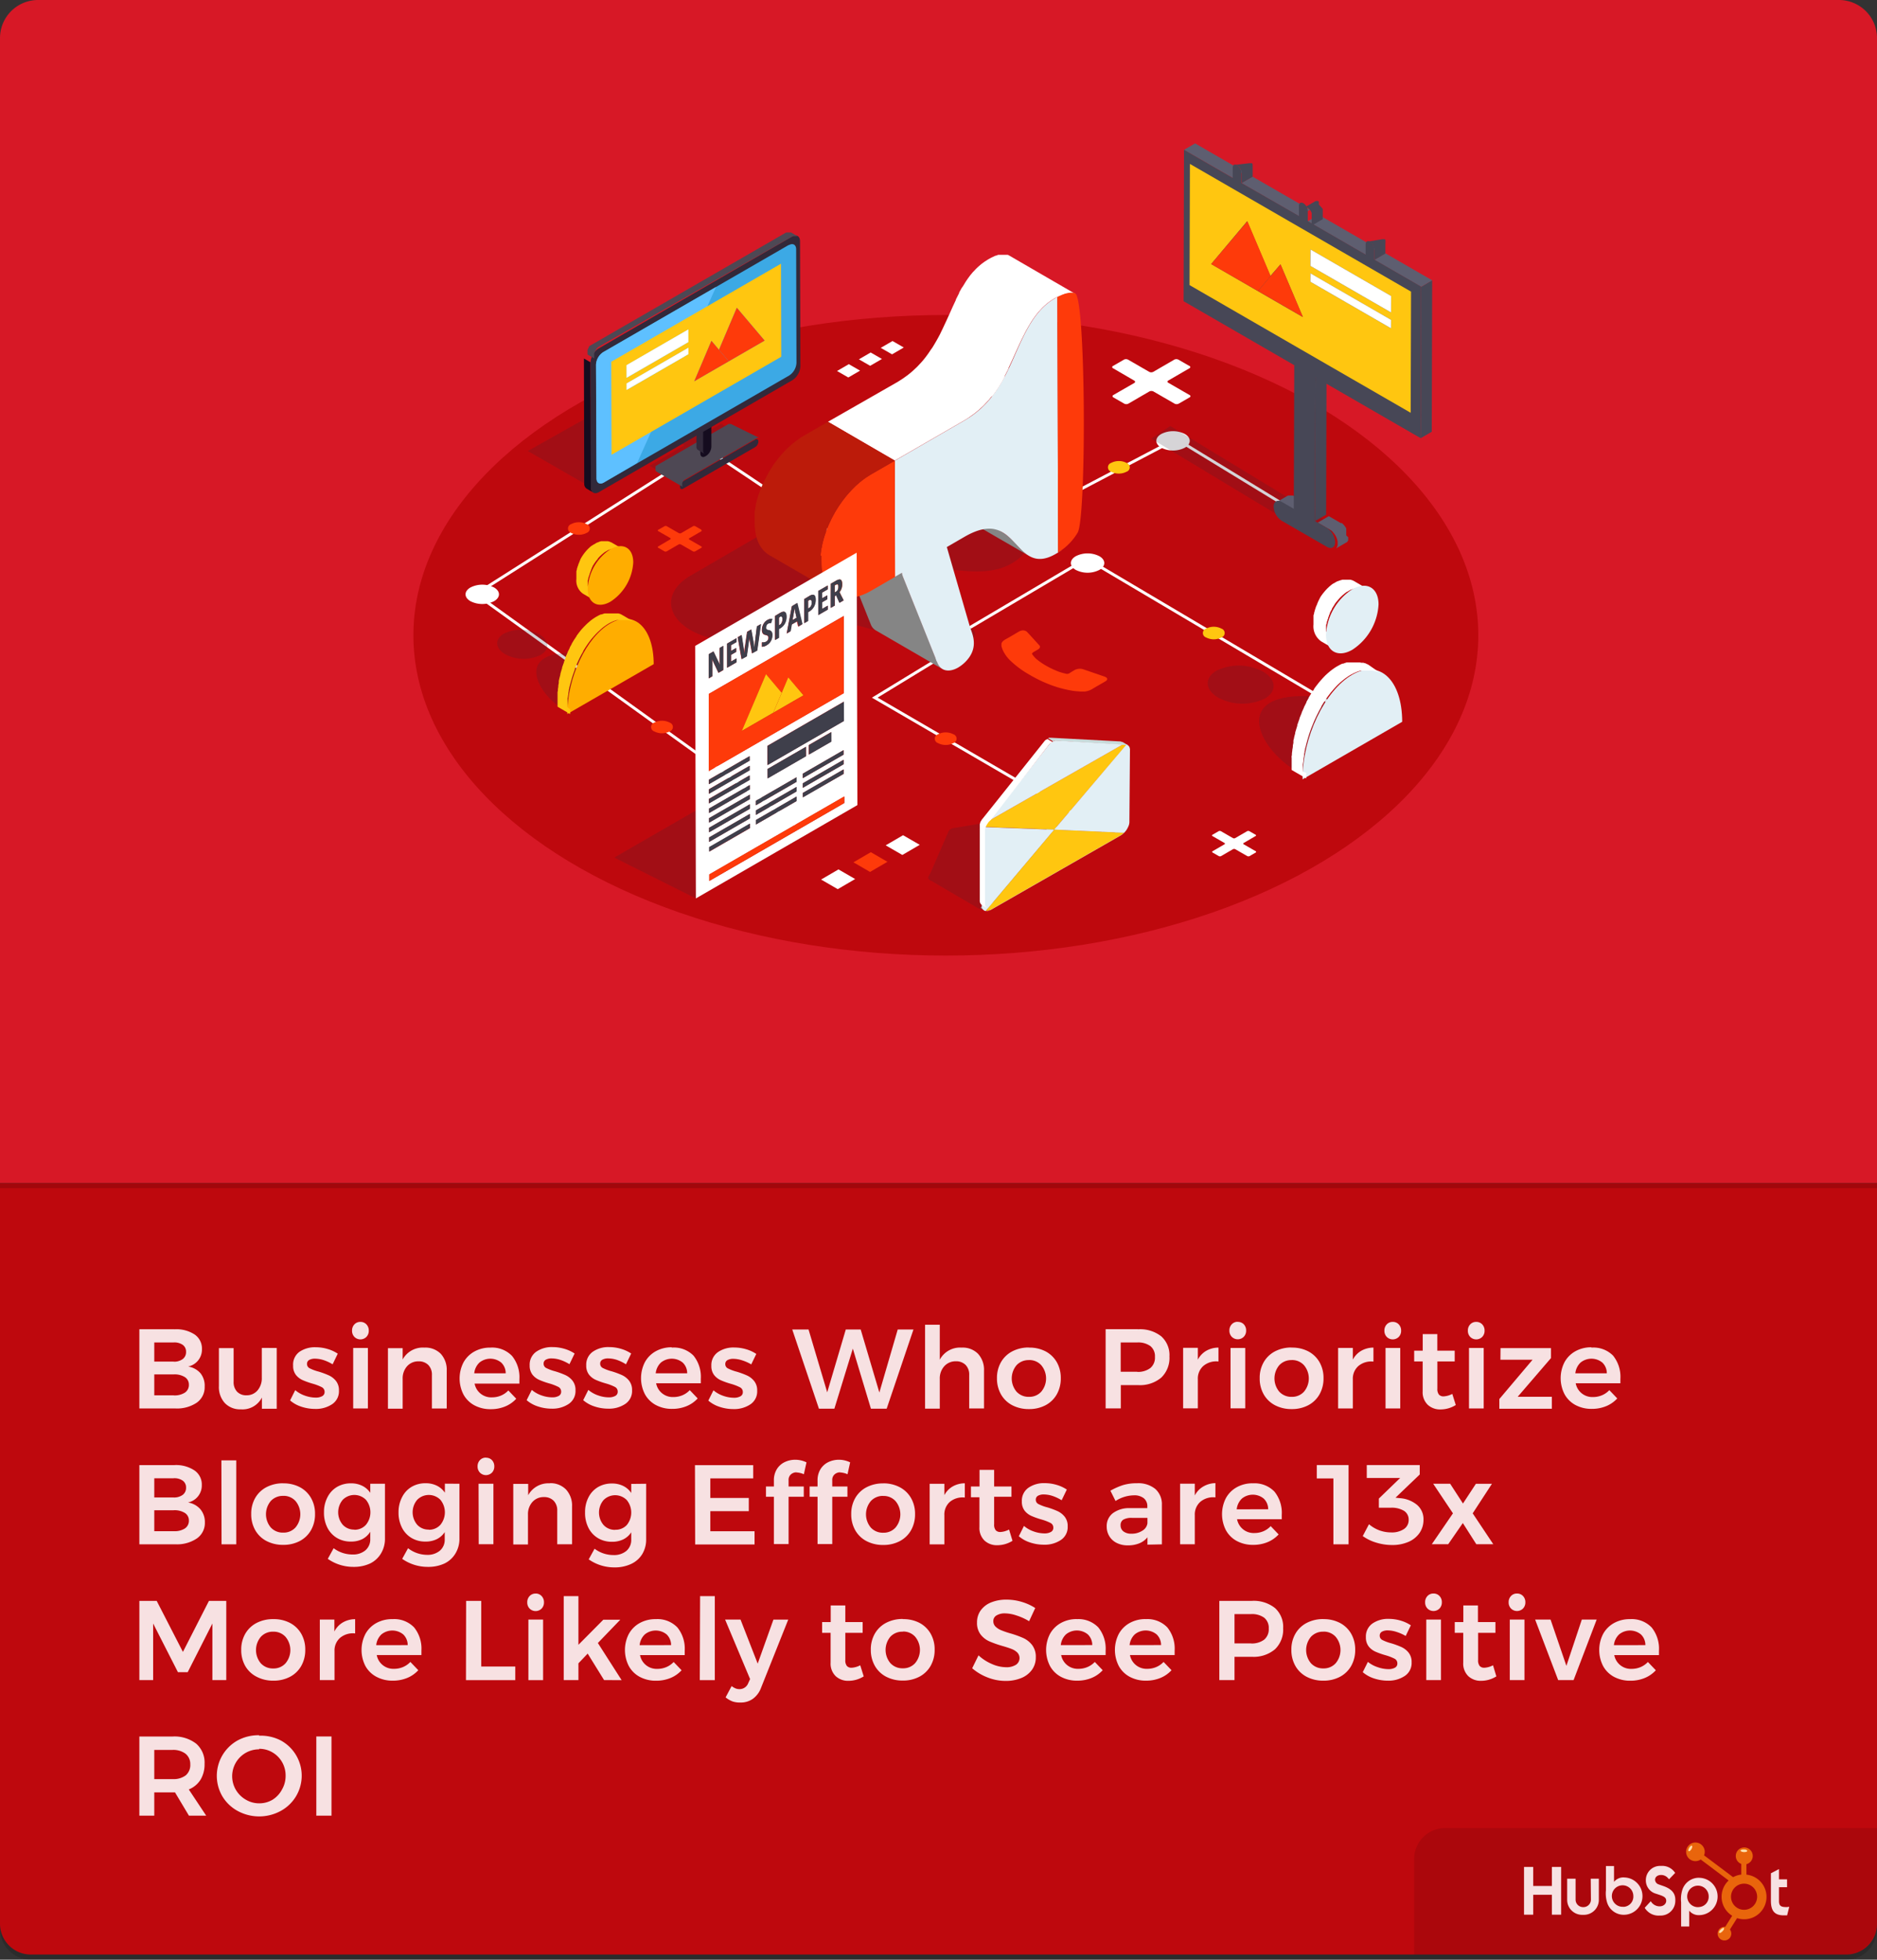 <svg viewBox="0 0 365 381" xmlns="http://www.w3.org/2000/svg" xmlns:xlink="http://www.w3.org/1999/xlink"><rect x="0" y="0" width="365" height="381" fill="#333333" stroke="none"/><clipPath id="a"><path d="m162.77 72.13 2.29-1.33 2.19 1.26-2.29 1.33z"/></clipPath><clipPath id="b"><path d="m167.02 69.86 2.29-1.33 2.19 1.26-2.29 1.33z"/></clipPath><clipPath id="c"><path d="m171.27 67.63 2.29-1.33 2.19 1.26-2.28 1.33z"/></clipPath><clipPath id="d"><path d="m159.67 171 3.38-1.97 3.24 1.87-3.38 1.97z"/></clipPath><clipPath id="e"><path d="m165.96 167.65 3.38-1.97 3.23 1.87-3.38 1.97z"/></clipPath><clipPath id="f"><path d="m172.23 164.35 3.38-1.97 3.24 1.87-3.38 1.97z"/></clipPath><clipPath id="g"><path d="m135.32 174.67-.14-49.1 31.46-18.16.14 49.09z"/></clipPath><clipPath id="h"><path d="m231.31 55.43.07-23.57 43.01 24.84-.06 23.56z"/></clipPath><clipPath id="i"><path d="m217.07 161.71a2.39 2.39 0 0 0 .39-.3l1 .6a2.39 2.39 0 0 1 -.39.3l-.12-.07h-.06-.06l-.33-.19h-.07l-.13-.07h-.06-.06l-.12-.07z"/></clipPath><clipPath id="j"><path d="m217.08 161.71.51.3h.07l.44.26-1-.6z"/></clipPath><clipPath id="k"><path d="m218.59 161.9a2.54 2.54 0 0 1 -.53.42 2.51 2.51 0 0 0 .53-.43z"/></clipPath><clipPath id="l"><path d="m218.06 162.32h.06a2.48 2.48 0 0 0 .44-.36z"/></clipPath><clipPath id="m"><path d="m219.32 160.87v.08zm-.06.11-.06.1zm-.07.12-.05.09zm-.07.12-.05.08zm-.07.1-.07.1zm-.08.12-.06.08zm-.08.11-.06.08zm-.07.1-.08.09zm-.1.12-.06.07zm.66-1v.1zm-.8 1.17.05-.06zm0 0h-.29l.19.11.06-.05z"/></clipPath><clipPath id="n"><path d="m151.92 69.36-.05-18.09-33.01 19.06.05 18.09z"/></clipPath><path d="m359 381h-353a6 6 0 0 1 -6-6v-144h365v144a6 6 0 0 1 -6 6z" opacity=".15"/><path d="m359 380h-353a6 6 0 0 1 -6-6v-144h365v144a6 6 0 0 1 -6 6z" fill="#be080d"/><path d="m365 231h-365v-222.6a7.4 7.4 0 0 1 7.4-7.4h350.2a7.4 7.4 0 0 1 7.4 7.4z" opacity=".15"/><path d="m365 230h-365v-222.6a7.4 7.4 0 0 1 7.4-7.4h350.2a7.4 7.4 0 0 1 7.4 7.4z" fill="#d71826"/><ellipse cx="183.93" cy="123.51" fill="#be080d" rx="103.54" ry="62.27"/><path d="m154.58 160.51-62.55-45.02 45.19-28.69.16.1 30.12 20.13-.31.47-29.98-20.03-44.17 28.05 61.87 44.54z" fill="#fff"/><path d="m214.44 161.75-44.89-26.11 18.99-11.58.29.48-18.17 11.09 44.06 25.63z" fill="#fff"/><path d="m252.71 100.3-23.97-14.63-19.72 10.35-.26-.5 20-10.5.14.09 24.1 14.71z" fill="#fff"/><path d="m263.18 139.67-51.9-30.73-24.95 14.74-.29-.49 25.24-14.91.15.09 52.04 30.81z" fill="#fff"/><g clip-path="url(#a)"><path d="m167.25 72.06-2.19-1.26-2.29 1.33 2.19 1.26z" fill="#fff"/></g><g clip-path="url(#b)"><path d="m171.5 69.79-2.19-1.26-2.29 1.33 2.19 1.26z" fill="#fff"/></g><g clip-path="url(#c)"><path d="m175.75 67.56-2.19-1.26-2.29 1.33 2.2 1.26z" fill="#fff"/></g><g clip-path="url(#d)"><path d="m166.29 170.9-3.24-1.87-3.38 1.97 3.24 1.87z" fill="#fff"/></g><g clip-path="url(#e)"><path d="m172.57 167.55-3.23-1.87-3.38 1.97 3.23 1.87z" fill="#fe3a0a"/></g><g clip-path="url(#f)"><path d="m178.85 164.25-3.24-1.87-3.38 1.97 3.24 1.87z" fill="#fff"/></g><path d="m231.27 71.14-2.12-1.22a.89.89 0 0 0 -.8 0l-4.08 2.37a.88.88 0 0 1 -.8 0l-4.11-2.37a.88.88 0 0 0 -.8 0l-2.11 1.22a.24.24 0 0 0 0 .46l4.12 2.4a.25.25 0 0 1 0 .46l-4.07 2.34a.25.25 0 0 0 0 .46l2.12 1.22a.89.89 0 0 0 .8 0l4.08-2.37a.89.89 0 0 1 .8 0l4.11 2.37a.88.88 0 0 0 .8 0l2.11-1.22a.24.24 0 0 0 0-.46l-4.11-2.37a.24.24 0 0 1 0-.46l4.08-2.37a.24.24 0 0 0 0-.46z" fill="#fff"/><path d="m244.16 162.29-1.2-.69a.49.49 0 0 0 -.45 0l-2.31 1.34a.5.5 0 0 1 -.45 0l-2.33-1.34a.5.5 0 0 0 -.45 0l-1.19.69a.14.14 0 0 0 0 .26l2.33 1.34a.14.14 0 0 1 0 .26l-2.31 1.34a.14.14 0 0 0 0 .26l1.2.69a.5.5 0 0 0 .45 0l2.31-1.34a.5.5 0 0 1 .45 0l2.33 1.34a.5.5 0 0 0 .45 0l1.19-.69a.14.14 0 0 0 0-.26l-2.33-1.34a.14.14 0 0 1 0-.26l2.31-1.35a.14.14 0 0 0 0-.26z" fill="#fff"/><path d="m136.41 103-1.2-.69a.5.5 0 0 0 -.45 0l-2.31 1.34a.5.5 0 0 1 -.45 0l-2.33-1.34a.5.5 0 0 0 -.45 0l-1.22.69a.14.14 0 0 0 0 .26l2.33 1.34a.14.14 0 0 1 0 .26l-2.33 1.38a.14.14 0 0 0 0 .26l1.2.69a.5.5 0 0 0 .45 0l2.31-1.34a.5.5 0 0 1 .45 0l2.33 1.34a.5.5 0 0 0 .45 0l1.19-.69a.14.14 0 0 0 0-.26l-2.33-1.34a.14.14 0 0 1 0-.26l2.31-1.34a.14.14 0 0 0 0-.26z" fill="#fe3a0a"/><path d="m230.41 84.38a5.07 5.07 0 0 0 -4.6 0c-1.27.74-1.26 1.93 0 2.66a5.07 5.07 0 0 0 4.6 0c1.27-.74 1.26-1.93 0-2.66z" fill="#fff"/><path d="m213.79 108.14a5.07 5.07 0 0 0 -4.6 0c-1.27.74-1.26 1.93 0 2.66a5.07 5.07 0 0 0 4.6 0c1.27-.74 1.26-1.93 0-2.66z" fill="#fff"/><path d="m96.08 114.22a5.07 5.07 0 0 0 -4.6 0c-1.27.74-1.26 1.93 0 2.66a5.07 5.07 0 0 0 4.6 0c1.27-.74 1.26-1.93 0-2.66z" fill="#fff"/><path d="m130.23 140.49a3.25 3.25 0 0 0 -3 0 .9.9 0 0 0 0 1.71 3.26 3.26 0 0 0 3 0 .9.9 0 0 0 0-1.71z" fill="#fe3a0a"/><path d="m114.07 101.9a3.25 3.25 0 0 0 -3 0 .9.9 0 0 0 0 1.71 3.26 3.26 0 0 0 3 0 .9.9 0 0 0 0-1.71z" fill="#fe3a0a"/><path d="m219.07 90a3.25 3.25 0 0 0 -3 0 .9.9 0 0 0 0 1.71 3.26 3.26 0 0 0 3 0 .9.9 0 0 0 0-1.71z" fill="#ffc610"/><path d="m185.4 142.76a3.25 3.25 0 0 0 -3 0 .9.9 0 0 0 0 1.71 3.25 3.25 0 0 0 3 0 .9.9 0 0 0 0-1.71z" fill="#fe3a0a"/><path d="m237.53 122.22a3.25 3.25 0 0 0 -3 0 .9.9 0 0 0 0 1.71 3.25 3.25 0 0 0 3 0 .9.9 0 0 0 0-1.71z" fill="#ffc610"/><g fill="#32293a" opacity=".2"><path d="m123.68 130.17c-4.5-2.58-14-4.45-17.75-2.24s-.46 7.66 4 10.24l13.7-8z"/><path d="m104.87 123.33a7.61 7.61 0 0 0 -6.9-.13c-1.82 1.07-1.69 2.85.28 4a7.62 7.62 0 0 0 6.9.13c1.82-1.07 1.7-2.85-.28-4z"/></g><path d="m114.29 114c0-.13 0-.26 0-.38v-.1-.18-.12-.17-.1c0-.15.07-.3.11-.44v-.07c0-.13.07-.25.12-.38 0-.12.09-.25.13-.37v-.09l.12-.31v-.05l.15-.34v-.08l.13-.26v-.09l.18-.32v-.07l.17-.27.05-.08.22-.34.25-.34.33-.4v-.05l.2-.23.22-.23.05-.05.3-.28.32-.27.06-.05.32-.24h.06l.35-.22.28-.15h.08l.21-.1h.08l.19-.07h.05l.24-.07h.14.07.2.3.36.2.06l.22.05.2.07h.06l.16.08h.05l-2.45-1.42h-.05l-.16-.08-.2-.07-.22-.05h-.06-.2-.36-.3-.2-.08-.12l-.24.07-.19.07-.21.1h-.08l-.28.15-.35.22h-.06l-.33.24h-.06l-.33.27-.31.29-.23.23-.21.23-.33.4-.25.34-.23.34-.17.28-.18.33v.06l-.13.26v.06l-.15.34-.12.31c0 .12-.09.25-.13.37 0 .13-.08.25-.12.38v.07c0 .15-.08.3-.11.44v.1.17.12.18.1.38s0 .05 0 .08 0 .26 0 .39a3.11 3.11 0 0 0 1.29 2.84l2.45 1.42a3.1 3.1 0 0 1 -1.29-2.84c0-.13 0-.26 0-.39z" fill="#ffc610"/><path d="m118.69 106.79c2.45-1.41 4.44-.28 4.45 2.53a9.73 9.73 0 0 1 -4.42 7.65c-2.45 1.41-4.44.28-4.44-2.53a9.73 9.73 0 0 1 4.41-7.65z" fill="#ffad00"/><path d="m118.68 121.19c4.64-2.68 8.42.87 8.44 7.93l-16.81 9.7c-.01-7.06 3.69-14.95 8.37-17.63z" fill="#ffad00"/><path d="m110.36 137.46c0-.09 0-.19 0-.28s0-.27 0-.41 0-.2 0-.3 0-.26 0-.39 0-.39.08-.58v-.08l.09-.53v-.17l.09-.48v-.13l.06-.26c0-.16.07-.32.11-.48l.07-.27.12-.45.09-.32.09-.31.1-.34.1-.31.12-.36.08-.23.15-.41.07-.18v-.13q.16-.41.33-.81l.07-.17q.18-.4.36-.79l.08-.17.31-.61.1-.19c.13-.24.26-.47.39-.7v-.07l.37-.6.12-.18.35-.52.11-.16.08-.11.25-.34.09-.12.28-.35.07-.08.35-.41.18-.19.21-.23.19-.19.22-.22.08-.07.31-.29.06-.06.36-.31.08-.07.34-.26.37-.26.09-.06.38-.24.41-.22.12-.06.28-.13.15-.06.22-.08.15-.05.22-.07h.15.13.19.13.19.11.21.74.21.07l.27.05h.05l.21.06h.09l.18.07h.08l.23.1.27.14-2.45-1.43-.22-.12-.21-.1h-.08l-.19-.07h-.08-.06-.15-.05-.24-.1-.21-.74-.21-.2-.1-.14-.19-.13-.1l-.22.07-.15.05-.22.08h-.08-.07l-.29.13-.12.06-.41.22-.39.24-.09.06-.38.26-.34.26-.08.07-.36.31-.06.05-.32.3-.07.07-.18.18-.18.18-.21.23-.18.19-.32.38-.06.08-.22.28-.06.08-.09.12-.25.34-.08.11v.06l-.07.1-.35.52-.07.1-.05.09-.37.61v.06l-.39.7v.08l-.06.12-.3.6-.06.12v.05c-.12.26-.25.53-.36.8v.06.11c-.11.27-.22.54-.33.81v.08l-.07.19-.15.41-.08.22-.08.24v.13l-.1.3-.1.34-.09.32-.05.19v.12l-.12.45-.07.27-.11.49v.19.06.14l-.09.47v.19c0 .17-.06.34-.08.51v.1c0 .17 0 .34-.07.51v.07.41.29.42s0 .18 0 .27 0 .31 0 .47 0 .15 0 .22v.68l2.45 1.43c0-.23 0-.45 0-.68s0-.16 0-.24-.52-.31-.51-.45z" fill="#ffc610"/><g fill="#32293a" opacity=".2"><path d="m270.3 139.55c-5.9-3.38-18.34-5.84-23.3-2.94s-.6 10 5.28 13.44l18-10.53z"/><path d="m245.6 130.57a10 10 0 0 0 -9.06-.17c-2.39 1.4-2.22 3.74.37 5.24a10 10 0 0 0 9.06.17c2.39-1.4 2.22-3.74-.37-5.24z"/></g><path d="m257.87 122.87c0-.15 0-.29 0-.44v-.12-.21-.14-.2-.11c0-.17.08-.34.13-.51v-.08c0-.15.09-.29.13-.44 0-.14.1-.28.15-.43v-.1l.14-.35v-.06l.18-.39v-.1l.15-.3.05-.1.21-.37v-.08l.19-.31.06-.1.26-.39v-.05l.29-.39.38-.46.05-.06.23-.26.26-.27.06-.06.35-.32.37-.31.08-.06.37-.27h.07l.4-.25.32-.17h.09l.24-.11h.09l.22-.08h.06l.28-.08h.16.08.23.34.42.23.07l.26.06.23.08h.07l.18.09h.06l-2.83-1.64-.19-.09-.23-.08-.26-.06h-.07-.23-.41-.34-.23-.09-.13l-.28.09h-.06l-.22.09h-.06l-.24.11h-.09l-.32.17-.4.25h-.07l-.38.27-.07.06-.37.31-.35.33-.26.27-.24.27-.38.46-.29.39-.26.39v.06l-.2.32v.06l-.21.38v.07l-.15.3v.07l-.18.39-.14.35v.06c-.05.14-.11.28-.15.43 0 .15-.09.29-.13.44v.05c0 .17-.09.34-.13.51v.11.2.14.21.12.44.09.45a3.58 3.58 0 0 0 1.49 3.28l2.83 1.64a3.58 3.58 0 0 1 -1.49-3.28c0-.15 0-.3 0-.45z" fill="#fff"/><path d="m262.94 114.58c2.82-1.63 5.12-.32 5.13 2.92a11.23 11.23 0 0 1 -5.09 8.82c-2.82 1.63-5.12.32-5.13-2.92a11.22 11.22 0 0 1 5.09-8.82z" fill="#e2eff5"/><path d="m262.94 131.18c5.35-3.09 9.71 1 9.73 9.15l-19.38 11.19c-.03-8.14 4.29-17.24 9.65-20.34z" fill="#e2eff5"/><path d="m253.34 149.95c0-.11 0-.22 0-.33s0-.31 0-.47 0-.23 0-.34 0-.3.05-.45.06-.45.09-.67v-.09c0-.2.07-.41.1-.61v-.2c0-.19.07-.37.11-.56v-.15l.07-.3c0-.19.08-.37.13-.56l.08-.31.13-.52.1-.37.1-.36.12-.39.11-.36.14-.42.09-.27.17-.48.08-.21.06-.15c.12-.31.25-.62.38-.93l.08-.2c.14-.31.28-.61.42-.92l.1-.2c.11-.24.23-.47.35-.7l.11-.22c.15-.27.29-.54.45-.81v-.08l.42-.69.14-.21.4-.6.12-.18.09-.13.29-.39.11-.14.32-.41.08-.09.4-.47.2-.22.24-.26.21-.22.25-.25.09-.08.36-.34.07-.06.42-.35.1-.08.39-.3.43-.3.1-.07.44-.27.47-.25.14-.07.33-.15.17-.07.25-.1.17-.06.25-.08.17-.05h.15.22.15.22.12.25.86.24.08l.31.06h.06l.24.07h.1l.21.08h.09l.27.12.31.17-2.46-1.71h-.05l-.26-.13-.24-.11h-.09l-.22-.08h-.1-.07-.18-.06l-.28-.06h-.11-.24-.86-.25-.13-.11-.11-.16-.22-.15-.11-.12l-.25.08-.18.06-.25.1h-.09-.08l-.33.15-.14.07-.47.25-.44.27-.1.07-.43.3-.39.3-.1.08-.42.36-.07.06-.37.34-.08.08-.05.05-.2.21-.2.21-.24.27-.2.22-.37.44-.07.09-.25.32-.07.09-.11.14-.29.39-.09.13v.06l-.08.12-.4.6-.08.11-.06.1c-.15.23-.29.46-.43.7v.06q-.23.39-.45.8v.09l-.07.14-.35.69-.07.14v.06q-.22.45-.42.92v.07l-.05.12c-.13.31-.26.62-.38.93v.09l-.08.22-.17.48-.09.26-.1.28v.15l-.11.35-.12.39-.11.36-.06.21v.14l-.14.52-.08.32c0 .19-.09.37-.13.56v.22.06.17l-.11.54v.22c0 .19-.07.39-.1.58v.11l-.08.59v.08c0 .16 0 .31-.05.47s0 .22 0 .33 0 .32 0 .48 0 .21 0 .31 0 .36 0 .54 0 .17 0 .25v.79l2.83 1.64q0-.39 0-.79c0-.09 0-.19 0-.28s-.68-.15-.67-.32z" fill="#fff"/><path d="m181.79 94.93c-8.95-5.17-18.29-10.1-19.95-10.14a9.93 9.93 0 0 0 -5.38 1.53c-3.55 2.06-2.75 4.58-2 7 .9 2.85 1.84 5.8-3.37 8.83l-16.85 9.79c-5 2.91-5 7.66.06 10.57s13.24 2.92 18.25 0l5.6-3.26a6.75 6.75 0 0 0 .85.29l22.89 6.08a8.72 8.72 0 0 0 6.27-.63 3.87 3.87 0 0 0 1.08-.89c.76-.94.27-1.63-.65-2.17a14.79 14.79 0 0 0 -3.24-1.16l-.21-.06-18.92-6.14 3.19-1.85c5.2-3 10.3-2.5 15.23-2 4.19.44 8.53.89 12.08-1.17 1.88-1.09 2.71-2.08 2.63-3.12s-8.63-6.35-17.58-11.52z" fill="#32293a" opacity=".2"/><path d="m196.11 96.8.16-.25z" fill="#808080"/><path d="m196 96.95.11-.15z" fill="#808080"/><path d="m195.94 97 .06-.09z" fill="#808080"/><path d="m200.13 108.08a11.63 11.63 0 0 1 -2.49-2.21 12.38 12.38 0 0 0 -2.69-2.38l-13-7.54a12.38 12.38 0 0 1 2.69 2.38l.58.62a9.08 9.08 0 0 0 1.9 1.59l6 3.49 7 4.05z" fill="#858585"/><path d="m208.94 57 .16.06z" fill="#808080"/><path d="m208.84 57h.11z" fill="#808080"/><path d="m208.63 56.93h.14z" fill="#808080"/><path d="m182.32 128.9-6.72-16.79a3.5 3.5 0 0 1 -.19-.73l-13-7.54a3.49 3.49 0 0 0 .19.73l6.72 16.79a2.29 2.29 0 0 0 1 1.21l13 7.54a2.3 2.3 0 0 1 -1-1.21z" fill="#858585"/><path d="m205.62 57.77.14 49.64c1.15-.72.89-.5-.5.3-3.84 2.22-5.76.16-7.62-1.84-2.18-2.34-4.44-4.76-10.07-1.51l-3.45 2 4.53 15.64.06.16c.57 1.51 1.54 4-1 6.54a7.05 7.05 0 0 1 -1.42 1.1c-1.77 1-3.37.65-4-.92l-6.72-16.79a3.5 3.5 0 0 1 -.19-.73l-1.37.79-.01-22.58 13.52-7.81c5.62-3.25 7.86-8.26 10-13.12 1.84-4.13 3.75-8.4 7.58-10.61a6.48 6.48 0 0 1 3.3-1.13 5.78 5.78 0 0 0 -2.78.87z" fill="#e2eff5"/><path d="m206.12 57.52h.07l.11-.05.33-.14.16-.06.3-.1h.16l.22-.06.27-.06h.21.16.34.31.07l.28.09-13-7.54-.16-.06h-.07-.74-.16-.13-.08-.11-.1-.2-.09-.15l-.3.11-.15.06h-.09c-.26.11-.53.24-.81.38l-.6.33q-.34.2-.66.42l-.21.15-.42.31-.23.19-.36.31-.23.21-.19.18-.1.1c-.18.18-.34.36-.51.54l-.11.11-.31.38-.2.24-.24.33-.22.3-.3.44-.16.25q-.24.37-.46.76l-.26.36-.42.76-.06.1v.1q-.33.63-.64 1.27v.07l-.06.14q-.29.61-.57 1.22l-.08.18-.56 1.25-.61 1.34-.11.23q-.3.67-.62 1.33l-.11.22c-.23.48-.47 1-.72 1.43s-.37.68-.57 1l-.23.39-.32.53-.32.44-.3.45-.29.42-.31.42-.3.39-.4.49-.27.3q-.35.4-.73.78l-.2.2-.47.44-.35.32-.53.44-.35.28-.64.46-.31.22q-.5.33-1 .64l-13.55 7.75 13 7.54 13.52-7.81q.54-.31 1-.64l.32-.23c.22-.15.43-.3.64-.46l.35-.28.53-.44.35-.32.47-.43.06-.05.15-.16q.37-.37.71-.76l.13-.14.15-.19.39-.48.23-.15.13-.17.3-.41.19-.26.12-.18.28-.41.18-.27.1-.16.33-.55.15-.24.06-.1q.28-.48.54-1v-.07-.07c.24-.45.46-.9.69-1.36l.06-.13v-.1q.31-.64.6-1.28l.18-.39.54-1.2.57-1.26.08-.17q.28-.62.58-1.24l.09-.18q.31-.63.63-1.25l.14-.26.41-.74.09-.15q.23-.39.47-.78l.15-.23.31-.47.21-.29.28-.38.15-.19.37-.46.15-.16c.16-.18.33-.36.5-.54l.29-.29.23-.21.36-.31.23-.19.41-.3.22-.16c.21-.14.43-.28.66-.42l.52-.28z" fill="#fff"/><path d="m209.11 57.05c-.83-.33-2-.1-3.49.71l.14 49.64a11.21 11.21 0 0 0 3.82-3.88c1.7-3.12 1.58-45.14-.47-46.47z" fill="#fe3a0a"/><path d="m174 89.57.06 22.59-4.69 2.71c-5.42 3.13-9.84.61-9.86-5.62s4.38-13.84 9.8-17z" fill="#fe3a0a"/><path d="m159.59 107.8q0-.34.08-.68c0-.26.08-.52.13-.78s.07-.37.11-.55.08-.32.12-.48.12-.48.19-.73l.12-.38q.13-.4.27-.81l.11-.32c.14-.36.28-.72.44-1.08l.06-.13c.14-.32.29-.64.45-.95l.15-.3q.23-.45.49-.9l.08-.15c.2-.34.41-.68.63-1l.18-.27.51-.73.25-.34.48-.61.36-.43.4-.45q.31-.35.63-.68l.44-.44.31-.29.58-.5.32-.26.64-.48.28-.2c.31-.21.62-.41.94-.6l4.66-2.71-13-7.57-4.69 2.71c-.31.18-.63.38-.93.59l-.31.23-.6.45-.35.29-.54.47-.35.32-.2.18-.21.22q-.34.35-.67.71l-.2.21-.16.2-.4.49-.23.28-.19.25-.29.39-.18.25-.29.43-.21.33-.07.1q-.26.41-.51.83v.06l-.11.19-.32.58-.14.28-.15.31-.13.26c-.11.22-.21.45-.31.68l-.07.14q-.19.44-.36.88l-.06.16-.12.34c-.05.14-.11.29-.16.43s-.07.22-.1.33l-.13.43-.08.24c0 .14-.07.28-.1.42s-.09.36-.13.54v.16c0 .11 0 .22-.06.33-.05.28-.1.55-.14.82v.21s0 .31 0 .47 0 .25 0 .37v1.08c0 3.1 1.1 5.28 2.87 6.3l13 7.54c-1.77-1-2.86-3.21-2.87-6.3 0-.36 0-.72 0-1.08-.19-.1-.17-.18-.16-.3z" fill="#bc1b0a"/><path d="m150.91 148.57-31.46 18.16 15.87 7.94 31.46-18.17z" fill="#32293a" opacity=".2"/><g clip-path="url(#g)"><path d="m151.65 120-.18.11v1.48l.15-.08a1 1 0 0 0 .38-.51 1.36 1.36 0 0 0 .14-.66.63.63 0 0 0 -.13-.47c-.08-.07-.21-.05-.39 0zm5.68-3.28-.18.11v1.48l.15-.08a1 1 0 0 0 .42-.42 1.35 1.35 0 0 0 .14-.66.63.63 0 0 0 -.13-.47c-.08-.07-.21-.05-.39 0zm5.18-3-.19.11v1.36l.2-.11a.92.92 0 0 0 .39-.4 1.35 1.35 0 0 0 .11-.59c0-.24 0-.39-.12-.44s-.21 0-.39.07zm-8 4.48c0 .2-.05.42-.09.66s-.13.8-.29 1.68l.77-.45-.22-1-.09-.45c0-.24-.08-.4-.08-.49zm-16.57 53.1v-1.3l26.25-15.15v1.27l-26.25 15.15zm0-5.72v-.87l7.92-4.57v.86l-7.92 4.57zm9.06-5.28v-.87l7.92-4.57v.87zm9.13-5.27v-.87l7.92-4.57v.87l-7.92 4.54zm-18.23 8.65v-.87l7.92-4.57v.87zm9.09-5.25v-.87l7.92-4.57v.87l-7.91 4.57zm9.13-5.27v-.87l7.92-4.57v.87zm-18.23 8.65v-.87l7.92-4.57v.87zm9.09-5.25v-.87l7.92-4.57v.88l-7.9 4.56zm9.13-5.27v-.87l7.92-4.57v.87zm-18.23 8.65v-.87l7.92-4.57v.87zm0-1.87v-.87l7.92-4.57v.87zm11.39-6.72v-1.85l7.46-4.31v1.81l-7.46 4.31zm8-4.65v-1.85l4.36-2.52v1.85zm-19.44 9.5v-.87l7.92-4.57v.87zm0-1.87v-.87l7.92-4.57v.87zm0-1.87v-.87l7.92-4.57v.87zm11.4-3.7v-3.76l14.86-8.58v3.74l-14.86 8.58zm-11.4 1.15v-15l26.25-15.15v15zm2.17-20.61a4.63 4.63 0 0 1 -.06-.77v-2.53l.7-.4v4.69l-.93.53-1.27-2.67a4.2 4.2 0 0 1 .07.79v2.56l-.7.41v-4.71l.93-.54zm1.4.52v-4.69l1.84-1.06v.75l-1.08.62v1.12l1-.58v.76l-1 .58v1.3l1.08-.62v.76zm5.3-3.85c.06-.67.11-1.12.14-1.34l.35-2.85.75-.43-.72 5.11-1 .55-.4-2.23a7.87 7.87 0 0 1 -.14-1.11v.25l-.11 1-.38 2.67-1 .55-.75-4.26.75-.43.37 2.43q.05.37.15 1.17c0-.6.09-1 .13-1.3l.43-2.92.79-.45.44 2.41c.06.36.1.75.14 1.16zm4-1.53v-4.69l1-.6q1.19-.69 1.2.76a2.69 2.69 0 0 1 -.33 1.34 2.46 2.46 0 0 1 -.95.95l-.19.11v1.69l-.76.44zm5.68-3.28v-4.69l1-.6q1.19-.69 1.2.76a2.69 2.69 0 0 1 -.33 1.34 2.46 2.46 0 0 1 -.95.95l-.19.11v1.7l-.76.44zm2.74-1.58v-4.69l1.84-1.06v.75l-1.08.62v1.12l1-.58v.76l-1 .58v1.3l1.08-.62v.76zm2.44-1.41v-4.69l1-.57c.42-.24.73-.31.93-.2s.3.41.3.88a2.4 2.4 0 0 1 -.52 1.54l.79 1.6-.81.47-.65-1.45-.27.16v1.83l-.76.44zm-8.59 5 1-5.29 1-.6 1 4.12-.76.44-.24-1-1.06.61-.23 1.32-.76.44zm-4 1.59a.83.83 0 0 0 .33-.33.89.89 0 0 0 .11-.44.45.45 0 0 0 -.13-.35.91.91 0 0 0 -.44-.18 1 1 0 0 1 -.4-.17.75.75 0 0 1 -.21-.31 1.43 1.43 0 0 1 -.08-.51 2.28 2.28 0 0 1 .29-1.13 2.08 2.08 0 0 1 .78-.8 1.48 1.48 0 0 1 .9-.22l-.25.85h-.28a.83.83 0 0 0 -.31.11.7.7 0 0 0 -.28.3 1 1 0 0 0 -.1.44.44.44 0 0 0 .12.34.84.84 0 0 0 .42.16.83.83 0 0 1 .56.31 1.11 1.11 0 0 1 .16.64 2.34 2.34 0 0 1 -.29 1.17 2.17 2.17 0 0 1 -.83.83 1.64 1.64 0 0 1 -.91.28v-.86a1.22 1.22 0 0 0 .84-.14zm17.62-17.31-31.46 18.16.14 49.1 31.46-18.16z" fill="#fff"/><path d="m144.27 142.09 4.68-11 3.05 3.61 1.27-3 3 3.49-2.56 1.48-9.41 5.43zm19.8-22.32-26.25 15.15v15l26.25-15.15z" fill="#fe3a0a"/><path d="m140.65 125.55-.7.4v2.56a4.63 4.63 0 0 0 .06.77l-1.26-2.64-.93.54v4.69l.7-.41v-2.56a4.2 4.2 0 0 0 -.07-.79l1.27 2.67.93-.53v-4.69z" fill="#3f3f4b"/><path d="m143.22 124.07-1.84 1.06.01 4.69 1.84-1.06v-.76l-1.09.62v-1.3l1.01-.58-.01-.76-1 .58v-1.11l1.08-.62z" fill="#3f3f4b"/><path d="m147.93 121.35-.75.43-.35 2.85c0 .22-.08.67-.14 1.34 0-.41-.08-.79-.14-1.16l-.44-2.41-.79.45-.43 2.92c0 .27-.08.7-.13 1.3q-.09-.8-.15-1.17l-.37-2.43-.75.43.75 4.26 1-.55.38-2.67.11-1v-.25a7.87 7.87 0 0 0 .14 1.11l.4 2.23 1-.55.72-5.11z" fill="#3f3f4b"/><path d="m149.28 120.5a2.08 2.08 0 0 0 -.78.8 2.28 2.28 0 0 0 -.29 1.13 1.43 1.43 0 0 0 .08.51.75.75 0 0 0 .21.31 1 1 0 0 0 .4.17.91.91 0 0 1 .44.18.45.45 0 0 1 .13.35.89.89 0 0 1 -.11.44.83.83 0 0 1 -.33.33 1.22 1.22 0 0 1 -.84.14v.86a1.64 1.64 0 0 0 .91-.28 2.17 2.17 0 0 0 .83-.83 2.34 2.34 0 0 0 .29-1.17 1.11 1.11 0 0 0 -.16-.64.83.83 0 0 0 -.56-.31.84.84 0 0 1 -.42-.16.44.44 0 0 1 -.08-.33 1 1 0 0 1 .1-.44.7.7 0 0 1 .28-.3.83.83 0 0 1 .31-.11h.28l.25-.85a1.48 1.48 0 0 0 -.9.22z" fill="#3f3f4b"/><path d="m151.47 121.54v-1.48l.18-.11c.18-.1.31-.12.39 0a.63.63 0 0 1 .13.47 1.36 1.36 0 0 1 -.14.66 1 1 0 0 1 -.42.42l-.15.08zm.27-2.39-1 .6v4.69l.76-.44v-1.7l.19-.11a2.46 2.46 0 0 0 .95-.95 2.69 2.69 0 0 0 .33-1.34q0-1.44-1.2-.76z" fill="#3f3f4b"/><path d="m154.12 120.51c.16-.88.25-1.44.29-1.68s.07-.47.09-.66c0 .09 0 .25.08.49l.09.45.22 1-.77.45zm.89-3.27-1 .6-1 5.29.76-.44.23-1.32 1.06-.61.24 1 .76-.44-1-4.12z" fill="#3f3f4b"/><path d="m157.14 118.26v-1.48l.18-.11c.18-.1.31-.12.39 0a.63.63 0 0 1 .13.47 1.35 1.35 0 0 1 -.14.66 1 1 0 0 1 -.42.42l-.15.08zm.27-2.39-1 .6v4.69l.76-.44v-1.72l.19-.11a2.46 2.46 0 0 0 .95-.95 2.69 2.69 0 0 0 .33-1.34q0-1.44-1.2-.76z" fill="#3f3f4b"/><path d="m160.96 113.83-1.84 1.06.01 4.69 1.84-1.06v-.77l-1.08.62v-1.29l1-.58-.01-.76-1 .58v-1.12l1.08-.62z" fill="#3f3f4b"/><path d="m162.32 115.16v-1.36l.19-.11c.18-.1.3-.12.39-.07s.12.2.12.44a1.35 1.35 0 0 1 -.11.59.92.92 0 0 1 -.39.4zm.23-2.25-1 .57v4.69l.76-.44v-1.83l.27-.16.65 1.45.81-.47-.79-1.6a2.4 2.4 0 0 0 .52-1.54c0-.47-.1-.76-.3-.88s-.51 0-.93.2z" fill="#3f3f4b"/><path d="m148.95 131.07-4.69 11.02 9.41-5.43-3.3 1.91 1.64-3.87z" fill="#ffc610"/><path d="m153.28 131.69-1.27 3.01-1.64 3.87 3.3-1.91 2.57-1.48z" fill="#ffc610"/><g fill="#3f3f4b"><path d="m145.78 147.01-7.92 4.58.01.87 7.92-4.58z"/><path d="m145.79 148.88-7.92 4.58v.87l7.92-4.57z"/><path d="m145.79 150.75-7.92 4.58.01.87 7.92-4.57z"/><path d="m145.8 152.63-7.92 4.57v.87l7.92-4.57z"/><path d="m145.81 154.5-7.93 4.57.01.87 7.92-4.57z"/><path d="m145.81 156.37-7.92 4.57v.87l7.92-4.57z"/><path d="m145.82 158.24-7.92 4.57v.87l7.92-4.57z"/><path d="m145.82 160.11-7.92 4.57v.87l7.92-4.57z"/><path d="m154.9 151.12-7.92 4.57v.87l7.93-4.57z"/><path d="m154.91 152.99-7.92 4.57v.87l7.92-4.57z"/><path d="m154.91 154.86-7.92 4.57v.87l7.92-4.57z"/><path d="m164.03 145.84-7.92 4.58.01.87 7.91-4.57z"/><path d="m164.04 147.72-7.92 4.57v.87l7.92-4.57z"/><path d="m164.04 149.59-7.92 4.57.01.87 7.91-4.57z"/></g><path d="m164.16 154.85-26.24 15.15v1.27l26.24-15.15z" fill="#fe3a0a"/><path d="m164.11 136.43-14.86 8.58.01 3.74 14.86-8.57z" fill="#3f3f4b"/><path d="m156.72 145.19-7.46 4.31.01 1.85 7.46-4.31z" fill="#3f3f4b"/><path d="m161.67 142.33-4.36 2.52.01 1.85 4.36-2.51z" fill="#3f3f4b"/></g><path d="m227.56 82.82-3.67 2.47 32.66 19.71 3.84-2.23z" fill="#32293a" opacity=".2"/><path d="m251.43 96.34h-.05-.07-.06-.06-.06-.07-.46-.11l-.13.06-2.15 1.25a.8.8 0 0 1 .24-.09 1 1 0 0 1 .27 0 1.3 1.3 0 0 1 .3.07 1.82 1.82 0 0 1 .32.15l2.32 1.34 2.15-1.25z" fill="#5e5e70"/><path d="m261.79 104.09s0-.05 0-.08v-.24-.08-.08-.08-.09-.07-.08-.08-.08-.08-.06-.08-.08-.1l-.06-.1-.12-.19-.1-.14-.07-.09-.06-.08-.06-.07-.06-.07-.05-.05-.07-.07-.07-.07-.07-.06-.07-.05h-.07-.07-.07l-2.32-1.34-2.15 1.25 2.32 1.34a2.47 2.47 0 0 1 .32.22 3.09 3.09 0 0 1 .3.28 3.73 3.73 0 0 1 .5.68 3.74 3.74 0 0 1 .19.37 3.53 3.53 0 0 1 .14.39 3.11 3.11 0 0 1 .09.4 2.42 2.42 0 0 1 0 .39 1.82 1.82 0 0 1 0 .34 1.28 1.28 0 0 1 -.09.28.92.92 0 0 1 -.12.19v.06a.79.79 0 0 1 -.18.14l1.08-.63 1.08-.63a.78.78 0 0 0 .17-.14v-.06l.06-.07.06-.11v-.08-.08-.08-.26s0-.05 0-.08-.38-.34-.38-.37z" fill="#5e5e70"/><path d="m255.8 73.37 2.16-1.25-.08 27.94-2.16 1.25z" fill="#474756"/><path d="m230.24 29.13 2.16-1.25 9.47 5.47-2.15 1.25z" fill="#5e5e70"/><path d="m241.42 35.59 2.15-1.25 11.18 6.45-2.15 1.25z" fill="#5e5e70"/><path d="m254.3 43.02 2.15-1.25 11.26 6.5-2.15 1.25z" fill="#5e5e70"/><path d="m243.58 32.31s0 0 0 0v-.29-.05-.06l-.07-.1-.05-.08h-.44-.07l-2.95.34h.13.15.16l.17.08.17.12.15.14.14.17.12.19.1.2a1.93 1.93 0 0 1 .08.21 1.43 1.43 0 0 1 .07.42v2l2.15-1.25v-2z" fill="#474756"/><path d="m256.46 39.75v-.17-.21-.05-.06l-.06-.1-.05-.08h-.38-.06-.07l-2.15 1.25h.13.15.16l.17.08.17.12a1.89 1.89 0 0 1 .42.51 2 2 0 0 1 .18.41 1.6 1.6 0 0 1 0 .21 1.3 1.3 0 0 1 0 .2v2l2.15-1.25v-2z" fill="#474756"/><path d="m278.5 54.5-2.15 1.26-.08 29.43 2.15-1.25z" fill="#474756"/><path d="m267.26 50.51 2.15-1.26 9.09 5.25-2.15 1.26z" fill="#5e5e70"/><path d="m276.27 85.19-1.55-.89-18.92-10.93-.08 27.94 2.32 1.34a3.51 3.51 0 0 1 1.59 2.76c0 1-.72 1.42-1.6.91l-4.38-2.53-4.39-2.53a3.51 3.51 0 0 1 -1.59-2.76c0-1 .72-1.43 1.6-.92l2.32 1.34.09-27.92-21.52-12.44.08-29.43 9.47 5.47v-2c0-.54.38-.76.85-.49a1.87 1.87 0 0 1 .85 1.47v2l11.19 6.42v-2c0-.54.38-.76.86-.48a1.87 1.87 0 0 1 .85 1.47v2l11.25 6.5v-2c0-.54.38-.76.85-.48a1.87 1.87 0 0 1 .85 1.47v2l9.09 5.25z" fill="#474756"/><path d="m269.42 47.23s0 0 0 0v-.34-.09-.05-.06l-.07-.1-.05-.08h-.39-.06-.07l-2.97.49h.12.15.16l.17.08.17.12.16.15a2 2 0 0 1 .26.36 2 2 0 0 1 .18.41 1.47 1.47 0 0 1 .07.42v2l2.15-1.25v-2z" fill="#474756"/><g clip-path="url(#h)"><path d="m254.82 54.78v-1.64l15.68 9.05v1.64zm-19.3-3.44 7-8.33 4.52 10.65 1.96-2.27 4.35 10.25-3.82-2.2-14-8.1zm19.31.36v-3.2l15.68 9.05v3.2zm19.56 5-43-24.83-.07 23.56 43 24.83z" fill="#ffc610"/><path d="m242.57 43.01-7.05 8.33 14.03 8.09-4.93-2.84 2.47-2.93z" fill="#fe3a0a"/><path d="m249.01 51.39-1.92 2.27-2.47 2.93 4.93 2.84 3.82 2.21z" fill="#fe3a0a"/><g fill="#fff"><path d="m270.52 57.55-15.68-9.05-.01 3.2 15.68 9.05z"/><path d="m270.51 62.19-15.68-9.05-.01 1.64 15.68 9.05z"/></g></g><path d="m135.79 84.99-.85-.51 19.94-11.23-13.17-7.56-39.08 22 13.17 7.56 16.42-9.24.92.54-6.81 4.01 5.11 3.02 13.9-8.18-5.1-3.02z" fill="#32293a" opacity=".2"/><path d="m146.87 85.47c.33-.19.6 0 .6.34v.1a1.31 1.31 0 0 1 -.59 1l-14.05 8.11c-.33.19-.6 0-.6-.34v-.1a1.31 1.31 0 0 1 .59-1z" fill="#32293a"/><path d="m142.11 82.42h-.34-.08l-14.06 8.11-.11.08h-.05v.06.05.05.05.05.06.07.08a.93.93 0 0 0 0 .12v.1a.42.42 0 0 0 .17.38l5.18 3a.42.42 0 0 1 -.17-.38v-.1a.87.87 0 0 1 0-.14 1.06 1.06 0 0 1 0-.13 1 1 0 0 1 .05-.14l.07-.14.08-.13.09-.1.08-.07.11-.08 14.05-8.11.11-.05h.1.11.09z" fill="#4e4854"/><path d="m137.33 81.71c.57-.33 1-.07 1 .59v4.55a2.25 2.25 0 0 1 -1 1.77l-.15.09c-.57.33-1 .06-1-.59v-4.55a2.26 2.26 0 0 1 1-1.77z" fill="#150c1f"/><path d="m137.51 81.63h.07.35.06.07l-1.3-.75h-.05-.43-.07l-.21.12-.15.09-.16.11-.14.13-.07.07-.05.09v.06.07.09.39a1.52 1.52 0 0 0 0 .18v4.55a.72.72 0 0 0 .3.66l1.3.75a.72.72 0 0 1 -.3-.66v-4.01a1.47 1.47 0 0 1 0-.18v-.23-.08-.09-.11-.1l.05-.09.07-.11.05-.07v-.06-.05l.07-.07.15-.13.16-.11.15-.09.13-.06z" fill="#32293a"/><path d="m114.91 94.78-.07-24.33-1.29-.75.06 24.3a1.1 1.1 0 0 0 .46 1l1.29.75a1.1 1.1 0 0 1 -.45-.97z" fill="#150c1f"/><path d="m154 46c.86-.5 1.57-.1 1.57.89l.07 24.33a3.43 3.43 0 0 1 -1.56 2.7l-37.6 21.75c-.86.5-1.56.1-1.57-.89l-.07-24.33a3.44 3.44 0 0 1 1.56-2.7z" fill="#32293a"/><path d="m154.25 45.92h.11.07.46.08.1l-.43-.25-.82-.48h-.08-.66-.1-.07l-.2.1-37.61 21.71-.15.09-.1.07h-.05l-.09.08h-.05l-.1.11-.06.07v.06.07l-.08.13-.06.11-.05.11-.06.14v.07.06.06.08.07.09.12.17.17l1.29.75c0-.06 0-.11 0-.17v-.17-.13-.08-.09-.1-.07-.12-.05l.07-.17.07-.16.08-.14.1-.16.08-.11v-.06l.07-.09.06-.08.06-.06.11-.11.07-.07h.05l.09-.08h.05l.1-.08.15-.1 37.25-21.23.2-.1z" fill="#4e4854"/><path d="m153.39 47.62-36.08 20.83a3.12 3.12 0 0 0 -1.42 2.45l.11 22.1c0 .9.64 1.26 1.42.81l36.05-20.81a3.12 3.12 0 0 0 1.41-2.45l-.06-22.08c0-.9-.64-1.26-1.42-.81z" fill="#3ca9e5"/><path d="m139.24 55.79-21.91 12.66a3.12 3.12 0 0 0 -1.42 2.45l.09 22.1c0 .9.64 1.26 1.42.81l6.48-3.81z" fill="#5ec0ff"/><path d="m199.55 122.72a1.29 1.29 0 0 0 -.88-.13 1.75 1.75 0 0 0 -.53.2c-.84.48-1.66 1-2.51 1.45-.45.25-.81.53-.89.9v.49s.13.45.22.67a6.68 6.68 0 0 0 1.59 2.21 18.22 18.22 0 0 0 3.66 2.68l.19.11a25.35 25.35 0 0 0 3.42 1.67 22.15 22.15 0 0 0 4.84 1.34c.48.07 1 .09 1.48.14h.21.52a3.52 3.52 0 0 0 1.62-.55c.78-.47 1.59-.92 2.39-1.39l.24-.16c.27-.21.25-.49-.06-.68a2 2 0 0 0 -.36-.16l-4-1.37a2.17 2.17 0 0 0 -1.73.13c-.34.2-.69.4-1 .61a.85.85 0 0 1 -.7.1 13 13 0 0 1 -1.38-.39 17.39 17.39 0 0 1 -2.44-1.15 12.37 12.37 0 0 1 -2-1.39 5.85 5.85 0 0 1 -.71-.83c-.12-.15 0-.27.16-.39s.69-.39 1-.6.46-.49.21-.76q-1.16-1.29-2.35-2.57a1 1 0 0 0 -.24-.19z" fill="#fe3a0a"/><path d="m203.33 158.45a2.28 2.28 0 0 0 -1.12-.21h-.27l-1.46.25-15 2.49a1.41 1.41 0 0 0 -1 .59l-3.48 8-.51 1s0 0 0 .07a.8.8 0 0 0 .42.54l.1.06h.08l9.16 5.37a2.48 2.48 0 0 0 1.41.23h.12l21.06-11.92a.63.63 0 0 0 .13-.63.65.65 0 0 0 -.3-.39l-9.31-5.53-.1-.06z" fill="#32293a" opacity=".2"/><path d="m219.36 160.73a3.75 3.75 0 0 1 -.3.58l-.09.11a4.31 4.31 0 0 0 .39-.69z" fill="#beb39c"/><path d="m219 161.42.09-.11a3.53 3.53 0 0 1 -.5.63l.06-.07a3.94 3.94 0 0 0 .35-.45z" fill="#beb39c"/><g clip-path="url(#i)"><path d="m218.08 162.31-1-.6a2.51 2.51 0 0 0 .46-.37l1 .6a2.44 2.44 0 0 1 -.47.37z" fill="#c0b59e"/></g><g clip-path="url(#j)"><path d="m218.08 162.31-1-.6a2.51 2.51 0 0 0 .46-.37l1 .6a2.44 2.44 0 0 1 -.47.37z" fill="#c0b59e"/></g><g clip-path="url(#k)"><path d="m218.05 162.33-1-.6a2.44 2.44 0 0 0 .49-.38l1 .6a2.45 2.45 0 0 1 -.49.38z" fill="#b2b4be"/><path d="m218.54 161.95-1-.6z" fill="#aeb0b9"/></g><path d="m192.6 176.91-1.03-.6 25.46-14.58 1.02.6z" fill="#c0c2cc"/><path d="m205 161.29-1.02-.59 13.58.61 1.03.59z" fill="#9798a2"/><path d="m191.71 177.11-1.02-.6 13.29-15.81 1.02.59z" fill="#a2a4ae"/><path d="m218.59 161.9c-.48.4-.51.41-.53.43l-25.46 14.58h-.07l-.24.1-.3.06h-.28l13.29-15.78z" fill="#ffc610"/><path d="m192.24 159.66.4-.28 25.45-14.52c.33-.24.26-.31.29-.31s.41.13.46.13.33.22.25.1l-14.09 16.51-13.67-.52v-.09a7.24 7.24 0 0 1 .44-.62z" fill="#ffc610"/><path d="m217.95 161.8-.18.16z" fill="#32293a"/><path d="m217.77 162-.06.05z" fill="#32293a"/><path d="m219.06 144.74.19.09a1.11 1.11 0 0 1 .48 1l-.11 14.07a2.23 2.23 0 0 1 -.24.86 3.76 3.76 0 0 1 -1.3 1.58l-25.48 14.6a1.36 1.36 0 0 1 -1 .17.94.94 0 0 1 -.69-1v-13.69a2.42 2.42 0 0 1 0-.28 3.29 3.29 0 0 1 .34-1.23l.06-.12 13.67.52-13.32 15.79a1.39 1.39 0 0 0 .94-.19l25.45-14.58a2.49 2.49 0 0 0 .53-.43l-13.58-.61z" fill="#e2eff5"/><path d="m218.57 161.91a2.61 2.61 0 0 1 -.3.27h-.05a2.54 2.54 0 0 0 .48-.38l.06-.07z" fill="#beb39c"/><g clip-path="url(#l)"><path d="m218.05 162.33-1-.6a2.44 2.44 0 0 0 .49-.38l1 .6a2.45 2.45 0 0 1 -.49.38z" fill="#b2b4be"/><path d="m218.54 161.95-1-.6z" fill="#aeb0b9"/></g><g clip-path="url(#m)"><path d="m218.08 162.31-1-.6a2.51 2.51 0 0 0 .46-.37l1 .6a2.44 2.44 0 0 1 -.47.37z" fill="#c0b59e"/><path d="m218.54 161.95-1-.6.18-.19 1 .6z" fill="#bbb09a"/><path d="m218.73 161.75-1-.6.14-.17 1 .6z" fill="#b6ac96"/><path d="m218.87 161.58-1-.6.12-.17 1 .6z" fill="#b2a792"/><path d="m219 161.41-1-.6.11-.16 1 .6z" fill="#ada38e"/><path d="m219.1 161.25-1-.6.1-.16 1 .6z" fill="#a89e8a"/><path d="m219.19 161.09-1-.6.08-.15 1 .6z" fill="#a39a86"/><path d="m219.28 160.94-1-.6.07-.14 1 .6-.07.15z" fill="#9e9582"/><path d="m219.35 160.8-1-.6v-.06l1 .6z" fill="#9a917e"/></g><path d="m219.25 144.83a.87.87 0 0 1 .49.83v.15a1.11 1.11 0 0 0 -.49-.98z" fill="#baaf98"/><path d="m219.3 144.86-1-.6h-.09l-.3-.11-13.54-.72h-.15-.09-.09-.05l-.2.1 1 .6.2-.1h.07.09.12.15l12.22.76z" fill="#c8dada"/><path d="m204.72 144.18a1.23 1.23 0 0 1 .63-.2l13 .77a.71.71 0 0 0 -.22.1l-25.48 14.53-.3.2 11.65-14.83a2.43 2.43 0 0 1 .72-.57z" fill="#e2eff5"/><path d="m190.94 162.11a2.8 2.8 0 0 1 .34-1.22 3.29 3.29 0 0 0 -.34 1.23z" fill="#baaf98"/><path d="m204.21 144.57.17-.15h.06l.23-.15-1-.6-.23.15h-.06l-.17.15-.06.06-.06.08s-12.1 15.19-12.22 15.31v.05l-.05.07-.18.26v.09l-.06.12v.08l-.06.14v.07.14.1.16.19.15s0 0 0 .06a2.7 2.7 0 0 0 0 .28v13.69a1 1 0 0 0 .43.89l.51.3.51.3a1 1 0 0 1 -.43-.89v-13.69a2.42 2.42 0 0 1 0-.28c0-.09 0-.18 0-.27v-.09a3.35 3.35 0 0 1 .16-.57c0-.1.08-.2.13-.3l.06-.12.36-.54.19-.19.25-.22 11.31-14.65.12-.14z" fill="#fff"/><g clip-path="url(#n)"><path d="m133.88 68.86-12 6.95v-1.26l12-6.95zm14.81-2.64-10.76 6.21-2.93 1.7 3.34-7.87 1.47 1.74 3.47-8.18 5.41 6.39zm-14.82.28-12 6.95v-2.45l12-6.95zm-15 3.83.05 18.09 33-19.06-.05-18.09z" fill="#ffc610"/><path d="m143.28 59.83 5.41 6.39-10.76 6.21 3.78-2.18-1.9-2.25z" fill="#fe3a0a"/><path d="m138.34 66.26 1.47 1.74 1.9 2.25-3.78 2.18-2.93 1.7z" fill="#fe3a0a"/><g fill="#fff"><path d="m121.83 70.99 12.03-6.95.01 2.46-12.03 6.95z"/><path d="m121.84 74.55 12.03-6.95.01 1.26-12.04 6.95z"/></g></g><path d="m281 355.41h84a0 0 0 0 1 0 0v18.38a6.23 6.23 0 0 1 -6.23 6.23h-83.77a0 0 0 0 1 0 0v-18.63a6 6 0 0 1 6-5.98z" opacity=".1"/><g fill="#f7e1e2"><path d="m301.78 366.67h-3.63v-3.7h-1.79v9.28h1.79v-3.87h3.63v3.87h1.8v-9.28h-1.8z"/><path d="m315.79 365a2.36 2.36 0 0 0 -1.93.87v-3.08h-1.57v4.69a6.09 6.09 0 0 0 .24 2.45 3.38 3.38 0 0 0 3.2 2.34 3.63 3.63 0 0 0 .07-7.26zm-.09 5.71a2.09 2.09 0 1 1 1.92-2.09 2 2 0 0 1 -1.92 2.11z"/><path d="m330.35 365.07a3.38 3.38 0 0 0 -3.2 2.34 6.09 6.09 0 0 0 -.24 2.45v4.69h1.57v-3.08a2.36 2.36 0 0 0 1.93.87 3.63 3.63 0 0 0 -.07-7.26zm0 5.71a2.09 2.09 0 1 1 1.92-2.07 2 2 0 0 1 -1.94 2.06z"/><path d="m323.34 366.64-.8-.28a1 1 0 0 1 -.7-.89c0-.55.47-.94 1.18-.94a1.75 1.75 0 0 1 1.37.65l.18.18 1.18-1.23a3 3 0 0 0 -2.78-1.36 2.76 2.76 0 0 0 -2.92 2.78 2.68 2.68 0 0 0 2 2.63l.69.23c1 .34 1.27.61 1.27 1.16s-.52 1.06-1.27 1.06a2 2 0 0 1 -1.73-1l-1.18 1.28a3.13 3.13 0 0 0 2.95 1.51 2.86 2.86 0 0 0 3-2.88c.06-1.44-.69-2.31-2.44-2.9z"/><path d="m347.33 370.77c-1.06 0-1.39-.28-1.39-1.2v-2.66h1.57v-1.53h-1.57v-2l-1.57.82v5.35c0 2 .75 2.83 2.5 2.83h.65l.42-1.67a2.75 2.75 0 0 1 -.61.06z"/><path d="m309.37 369.33a1.45 1.45 0 0 1 -1.45 1.45h-.08a1.45 1.45 0 0 1 -1.45-1.45v-4.08h-1.64v4.12a2.91 2.91 0 0 0 2.91 2.91h.34a2.91 2.91 0 0 0 2.91-2.91v-4.12h-1.58z"/></g><path d="m339.61 364.43v-2a1.65 1.65 0 1 0 -1-.05v2.07a4.32 4.32 0 0 0 -1.59.51l-5.65-4.25a1.81 1.81 0 1 0 -.65.81l5.43 4.08a4.34 4.34 0 0 0 .69 6.86l-1.35 2.14h-.15a1.33 1.33 0 1 0 1.06.53l1.39-2.21a4.35 4.35 0 1 0 1.86-8.45zm-.46 6.87a2.54 2.54 0 1 1 2.54-2.54 2.54 2.54 0 0 1 -2.53 2.54z" fill="#e9650c"/><path d="m328.92 359.5c-.17.3-.42.48-.54.41s-.09-.36.09-.66.42-.48.54-.41.08.36-.09.66z" fill="#ffdfab"/><path d="m339.2 359.58c.36 0 .61.17.57.31s-.37.22-.73.19-.61-.17-.57-.31.37-.22.73-.19z" fill="#ffdfab"/><path d="m334.64 375.09c.26-.25.53-.35.61-.23s-.08.42-.34.67-.53.35-.61.23.07-.42.34-.67z" fill="#ffdfab"/><path d="m306.34 267a3.35 3.35 0 0 1 1-2.08 3.35 3.35 0 0 1 4.26 0 2.86 2.86 0 0 1 .86 2.07zm3.12-5.06a6.26 6.26 0 0 0 -3.1.76 5.38 5.38 0 0 0 -2.12 2.12 6.83 6.83 0 0 0 0 6.24 5.23 5.23 0 0 0 2.12 2.1 6.55 6.55 0 0 0 3.18.75 7.22 7.22 0 0 0 2.8-.53 6 6 0 0 0 2.15-1.5l-1.54-1.61a4.23 4.23 0 0 1 -1.44 1 4.47 4.47 0 0 1 -1.73.34 3.28 3.28 0 0 1 -3.37-2.68h8.69c0-.19 0-.48 0-.86a6.58 6.58 0 0 0 -1.42-4.51 5.36 5.36 0 0 0 -4.21-1.56zm-17.69 2.42h6.25l-6.46 7.64v1.89h10.21v-2.33h-6.64l6.47-7.52v-1.94h-9.81zm-4.7-7.36a1.54 1.54 0 0 0 -1.17.48 1.71 1.71 0 0 0 -.46 1.23 1.68 1.68 0 0 0 .46 1.21 1.65 1.65 0 0 0 2.33 0 1.68 1.68 0 0 0 .46-1.21 1.71 1.71 0 0 0 -.46-1.23 1.55 1.55 0 0 0 -1.16-.48zm-1.41 16.83h2.86v-11.76h-2.86zm-3.25-2.83a4.1 4.1 0 0 1 -1.67.48 1.18 1.18 0 0 1 -.92-.34 1.71 1.71 0 0 1 -.31-1.15v-5.3h3.37v-2.09h-3.38v-3.23h-2.84v3.23h-1.66v2.09h1.65v5.81a3.4 3.4 0 0 0 1 2.63 3.53 3.53 0 0 0 2.49.89 5.59 5.59 0 0 0 2.95-.86zm-11.57-14a1.54 1.54 0 0 0 -1.17.48 1.71 1.71 0 0 0 -.46 1.23 1.68 1.68 0 0 0 .46 1.21 1.65 1.65 0 0 0 2.33 0 1.68 1.68 0 0 0 .46-1.21 1.71 1.71 0 0 0 -.46-1.23 1.55 1.55 0 0 0 -1.16-.48zm-1.41 16.83h2.86v-11.76h-2.86zm-6.36-9.5v-2.27h-2.86v11.77h2.86v-5.68a3.27 3.27 0 0 1 1.09-2.58 3.88 3.88 0 0 1 2.92-.85v-2.72a4.76 4.76 0 0 0 -2.39.63 4.26 4.26 0 0 0 -1.62 1.71zm-11.88.09a3.1 3.1 0 0 1 2.38 1 4 4 0 0 1 0 5.15 3.1 3.1 0 0 1 -2.38 1 3.16 3.16 0 0 1 -2.42-1 4 4 0 0 1 0-5.15 3.16 3.16 0 0 1 2.42-.99zm0-2.44a6.84 6.84 0 0 0 -3.26.75 5.4 5.4 0 0 0 -2.19 2.1 6.1 6.1 0 0 0 -.78 3.11 6.21 6.21 0 0 0 .78 3.15 5.38 5.38 0 0 0 2.19 2.11 6.84 6.84 0 0 0 3.26.75 6.73 6.73 0 0 0 3.22-.75 5.4 5.4 0 0 0 2.18-2.11 6.22 6.22 0 0 0 .78-3.15 6.11 6.11 0 0 0 -.78-3.11 5.42 5.42 0 0 0 -2.18-2.1 6.73 6.73 0 0 0 -3.22-.73zm-10.49-5a1.54 1.54 0 0 0 -1.17.48 1.71 1.71 0 0 0 -.46 1.23 1.68 1.68 0 0 0 .46 1.21 1.65 1.65 0 0 0 2.33 0 1.68 1.68 0 0 0 .46-1.21 1.71 1.71 0 0 0 -.46-1.23 1.55 1.55 0 0 0 -1.16-.46zm-1.41 16.83h2.86v-11.74h-2.86zm-6.36-9.5v-2.27h-2.86v11.77h2.86v-5.68a3.27 3.27 0 0 1 1.09-2.58 3.88 3.88 0 0 1 2.92-.85v-2.7a4.76 4.76 0 0 0 -2.39.63 4.26 4.26 0 0 0 -1.62 1.71zm-11.79 2.38h-3.21v-5.69h3.21a4.06 4.06 0 0 1 2.56.7 2.53 2.53 0 0 1 .89 2.11 2.62 2.62 0 0 1 -.89 2.16 4 4 0 0 1 -2.56.75zm.15-8.27h-6.29v15.4h2.95v-4.53h3.37a6.41 6.41 0 0 0 4.5-1.46 5.29 5.29 0 0 0 1.59-4.1 4.91 4.91 0 0 0 -1.59-3.92 6.64 6.64 0 0 0 -4.53-1.37zm-21.19 6a3.1 3.1 0 0 1 2.38 1 4 4 0 0 1 0 5.15 3.1 3.1 0 0 1 -2.38 1 3.16 3.16 0 0 1 -2.42-1 4 4 0 0 1 0-5.15 3.16 3.16 0 0 1 2.43-.99zm0-2.44a6.84 6.84 0 0 0 -3.26.75 5.4 5.4 0 0 0 -2.19 2.1 6.1 6.1 0 0 0 -.78 3.11 6.21 6.21 0 0 0 .78 3.15 5.38 5.38 0 0 0 2.19 2.11 6.84 6.84 0 0 0 3.26.75 6.73 6.73 0 0 0 3.22-.75 5.4 5.4 0 0 0 2.18-2.11 6.22 6.22 0 0 0 .78-3.15 6.11 6.11 0 0 0 -.78-3.11 5.42 5.42 0 0 0 -2.18-2.1 6.73 6.73 0 0 0 -3.21-.73zm-13.1.02a4.46 4.46 0 0 0 -4.25 2.35v-6.8h-2.86v16.32h2.86v-5.79a3.52 3.52 0 0 1 .84-2.42 2.93 2.93 0 0 1 2.27-1 2.56 2.56 0 0 1 1.91.71 2.66 2.66 0 0 1 .7 1.95v6.51h2.88v-7.33a4.6 4.6 0 0 0 -1.17-3.31 4.2 4.2 0 0 0 -3.18-1.19zm-16 8.73-3.63-12.25h-2.9l-3.61 12.21-3.63-12.21h-3.17l5.19 15.4h3l3.59-11.68 3.52 11.68h3.06l5.21-15.4h-3.06zm-24.93-5.43 1-2.07a7.18 7.18 0 0 0 -2-.92 8.19 8.19 0 0 0 -2.3-.33 5.3 5.3 0 0 0 -3.18.91 3.07 3.07 0 0 0 -1.26 2.65 2.83 2.83 0 0 0 .55 1.81 3.48 3.48 0 0 0 1.3 1 15.1 15.1 0 0 0 1.94.69 9.73 9.73 0 0 1 1.78.68 1 1 0 0 1 .55.92.89.89 0 0 1 -.47.83 2.51 2.51 0 0 1 -1.26.28 6.33 6.33 0 0 1 -2.09-.38 5.79 5.79 0 0 1 -1.89-1.07l-1 2a6.26 6.26 0 0 0 2.2 1.22 8.42 8.42 0 0 0 2.66.43 5.66 5.66 0 0 0 3.32-.92 3 3 0 0 0 1.32-2.64 2.88 2.88 0 0 0 -.58-1.88 3.81 3.81 0 0 0 -1.37-1.08 16.47 16.47 0 0 0 -2-.74 8.65 8.65 0 0 1 -1.71-.63.92.92 0 0 1 -.54-.85.85.85 0 0 1 .43-.78 2.27 2.27 0 0 1 1.15-.25 5.67 5.67 0 0 1 1.68.29 8.47 8.47 0 0 1 1.78.79zm-18.56 1.7a3.35 3.35 0 0 1 1-2.08 3.35 3.35 0 0 1 4.26 0 2.86 2.86 0 0 1 .86 2.07zm3.12-5.06a6.26 6.26 0 0 0 -3.1.76 5.38 5.38 0 0 0 -2.12 2.12 6.83 6.83 0 0 0 0 6.24 5.23 5.23 0 0 0 2.12 2.1 6.55 6.55 0 0 0 3.18.75 7.23 7.23 0 0 0 2.81-.53 6 6 0 0 0 2.15-1.5l-1.54-1.61a4.23 4.23 0 0 1 -1.44 1 4.48 4.48 0 0 1 -1.73.34 3.28 3.28 0 0 1 -3.37-2.68h8.69q0-.29 0-.86a6.58 6.58 0 0 0 -1.42-4.51 5.36 5.36 0 0 0 -4.23-1.56zm-8.89 3.28 1-2.07a7.18 7.18 0 0 0 -2-.92 8.19 8.19 0 0 0 -2.3-.33 5.3 5.3 0 0 0 -3.18.91 3.07 3.07 0 0 0 -1.26 2.65 2.83 2.83 0 0 0 .55 1.81 3.48 3.48 0 0 0 1.3 1 15.1 15.1 0 0 0 1.94.69 9.73 9.73 0 0 1 1.78.68 1 1 0 0 1 .55.92.89.89 0 0 1 -.47.83 2.51 2.51 0 0 1 -1.26.28 6.33 6.33 0 0 1 -2.09-.38 5.79 5.79 0 0 1 -1.89-1.07l-1 2a6.26 6.26 0 0 0 2.2 1.22 8.42 8.42 0 0 0 2.66.43 5.66 5.66 0 0 0 3.32-.92 3 3 0 0 0 1.32-2.64 2.88 2.88 0 0 0 -.58-1.88 3.81 3.81 0 0 0 -1.37-1.08 16.47 16.47 0 0 0 -2-.74 8.65 8.65 0 0 1 -1.71-.63.92.92 0 0 1 -.54-.85.85.85 0 0 1 .43-.78 2.27 2.27 0 0 1 1.15-.25 5.67 5.67 0 0 1 1.68.29 8.47 8.47 0 0 1 1.78.87zm-11 0 1-2.07a7.18 7.18 0 0 0 -2-.92 8.19 8.19 0 0 0 -2.3-.33 5.3 5.3 0 0 0 -3.18.91 3.07 3.07 0 0 0 -1.26 2.65 2.83 2.83 0 0 0 .55 1.81 3.48 3.48 0 0 0 1.3 1 15.1 15.1 0 0 0 1.94.69 9.73 9.73 0 0 1 1.78.68 1 1 0 0 1 .55.92.89.89 0 0 1 -.47.83 2.51 2.51 0 0 1 -1.26.28 6.33 6.33 0 0 1 -2.09-.38 5.79 5.79 0 0 1 -1.89-1.07l-1 2a6.26 6.26 0 0 0 2.2 1.22 8.42 8.42 0 0 0 2.66.43 5.66 5.66 0 0 0 3.32-.92 3 3 0 0 0 1.32-2.64 2.88 2.88 0 0 0 -.58-1.88 3.81 3.81 0 0 0 -1.37-1.08 16.47 16.47 0 0 0 -2-.74 8.65 8.65 0 0 1 -1.71-.63.92.92 0 0 1 -.54-.85.85.85 0 0 1 .43-.78 2.27 2.27 0 0 1 1.15-.25 5.67 5.67 0 0 1 1.68.29 8.47 8.47 0 0 1 1.82.87zm-18.52 1.78a3.35 3.35 0 0 1 1-2.08 3.35 3.35 0 0 1 4.26 0 2.86 2.86 0 0 1 .86 2.07zm3.13-5a6.26 6.26 0 0 0 -3.1.76 5.38 5.38 0 0 0 -2.12 2.12 6.83 6.83 0 0 0 0 6.24 5.23 5.23 0 0 0 2.12 2.1 6.55 6.55 0 0 0 3.18.75 7.23 7.23 0 0 0 2.81-.53 6 6 0 0 0 2.15-1.5l-1.54-1.61a4.23 4.23 0 0 1 -1.44 1 4.48 4.48 0 0 1 -1.73.34 3.28 3.28 0 0 1 -3.39-2.67h8.71q0-.29 0-.86a6.58 6.58 0 0 0 -1.42-4.51 5.36 5.36 0 0 0 -4.23-1.63zm-12.83 0a4.46 4.46 0 0 0 -4.22 2.31v-2.2h-2.86v11.77h2.86v-5.79a3.55 3.55 0 0 1 .82-2.42 2.9 2.9 0 0 1 2.26-1 2.57 2.57 0 0 1 1.91.71 2.66 2.66 0 0 1 .7 1.95v6.51h2.88v-7.34a4.6 4.6 0 0 0 -1.17-3.31 4.2 4.2 0 0 0 -3.18-1.19zm-12.43-5a1.54 1.54 0 0 0 -1.17.48 1.71 1.71 0 0 0 -.46 1.23 1.68 1.68 0 0 0 .46 1.21 1.65 1.65 0 0 0 2.33 0 1.68 1.68 0 0 0 .46-1.21 1.71 1.71 0 0 0 -.46-1.23 1.55 1.55 0 0 0 -1.16-.48zm-1.41 16.83h2.86v-11.76h-2.86zm-4-8.58 1-2.07a7.18 7.18 0 0 0 -2-.92 8.19 8.19 0 0 0 -2.3-.33 5.3 5.3 0 0 0 -3.18.91 3.07 3.07 0 0 0 -1.2 2.67 2.83 2.83 0 0 0 .55 1.81 3.48 3.48 0 0 0 1.3 1 15.1 15.1 0 0 0 1.94.69 9.73 9.73 0 0 1 1.78.68 1 1 0 0 1 .55.92.89.89 0 0 1 -.47.83 2.51 2.51 0 0 1 -1.26.28 6.33 6.33 0 0 1 -2.09-.38 5.79 5.79 0 0 1 -1.89-1.07l-1 2a6.26 6.26 0 0 0 2.2 1.22 8.42 8.42 0 0 0 2.66.43 5.66 5.66 0 0 0 3.32-.92 3 3 0 0 0 1.32-2.64 2.88 2.88 0 0 0 -.58-1.88 3.81 3.81 0 0 0 -1.38-1.08 16.47 16.47 0 0 0 -2-.74 8.65 8.65 0 0 1 -1.71-.63.92.92 0 0 1 -.54-.85.85.85 0 0 1 .43-.78 2.27 2.27 0 0 1 1.15-.25 5.67 5.67 0 0 1 1.68.29 8.47 8.47 0 0 1 1.74.82zm-13.77-3.19v5.81a3.61 3.61 0 0 1 -.79 2.4 2.73 2.73 0 0 1 -2.16 1 2.44 2.44 0 0 1 -1.86-.7 2.69 2.69 0 0 1 -.67-1.94v-6.53h-2.86v7.37a4.61 4.61 0 0 0 1.14 3.3 4.09 4.09 0 0 0 3.13 1.23 4.23 4.23 0 0 0 4.09-2.29v2.18h2.88v-11.82zm-17.14 9.22h-3.77v-4.07h3.74a3.77 3.77 0 0 1 2.2.52 1.7 1.7 0 0 1 .79 1.49 1.77 1.77 0 0 1 -.79 1.54 3.7 3.7 0 0 1 -2.15.53zm0-6.56h-3.77v-3.72h3.74a2.85 2.85 0 0 1 1.79.46 1.6 1.6 0 0 1 .65 1.36 1.68 1.68 0 0 1 -.65 1.41 2.85 2.85 0 0 1 -1.74.51zm.15-6.29h-6.82v15.4h7a6.86 6.86 0 0 0 4.17-1.13 3.66 3.66 0 0 0 1.53-3.11 3.87 3.87 0 0 0 -.8-2.59 4 4 0 0 0 -2.41-1.32 3.37 3.37 0 0 0 2.68-3.41 3.3 3.3 0 0 0 -1.42-2.82 6.47 6.47 0 0 0 -3.91-1.01z" fill="#f7e1e2"/><path d="m282.54 294.22-4.11 6h3.19l2.84-4.11 2.62 4.11h3.3l-4-6 3.74-5.74h-3.12l-2.51 3.83-2.49-3.84h-3.3zm-10.36-2.95-.81-.09 4.71-4.51v-1.83h-10.3v2.51h6.49l-4.14 4v1.78h2.33a4.61 4.61 0 0 1 2.57.61 2 2 0 0 1 .9 1.75 2.09 2.09 0 0 1 -.91 1.78 4.23 4.23 0 0 1 -2.52.66 6.66 6.66 0 0 1 -2.29-.41 6.81 6.81 0 0 1 -2-1.18l-1.21 2.3a8.7 8.7 0 0 0 2.61 1.27 10.4 10.4 0 0 0 3.09.47 7.78 7.78 0 0 0 3.23-.63 5 5 0 0 0 2.13-1.74 4.48 4.48 0 0 0 .75-2.56 3.64 3.64 0 0 0 -1.26-2.88 5.86 5.86 0 0 0 -3.37-1.3zm-16.12-3.83h3.23v12.8h2.95v-15.4h-6.18zm-15.57 6a3.35 3.35 0 0 1 1-2.08 3.35 3.35 0 0 1 4.26 0 2.86 2.86 0 0 1 .86 2.07zm3.12-5.06a6.26 6.26 0 0 0 -3.1.76 5.38 5.38 0 0 0 -2.12 2.12 6.83 6.83 0 0 0 0 6.24 5.23 5.23 0 0 0 2.12 2.1 6.55 6.55 0 0 0 3.18.75 7.22 7.22 0 0 0 2.8-.53 6 6 0 0 0 2.15-1.5l-1.54-1.61a4.23 4.23 0 0 1 -1.44 1 4.47 4.47 0 0 1 -1.73.34 3.28 3.28 0 0 1 -3.37-2.68h8.69c0-.19 0-.48 0-.86a6.58 6.58 0 0 0 -1.42-4.51 5.36 5.36 0 0 0 -4.23-1.61zm-11.27 2.35v-2.27h-2.86v11.77h2.86v-5.68a3.27 3.27 0 0 1 1.09-2.58 3.88 3.88 0 0 1 2.92-.85v-2.77a4.76 4.76 0 0 0 -2.35.65 4.26 4.26 0 0 0 -1.66 1.74zm-12.34 7.45a2.42 2.42 0 0 1 -1.53-.44 1.43 1.43 0 0 1 -.56-1.19 1.21 1.21 0 0 1 .54-1.11 3.23 3.23 0 0 1 1.68-.34h3v1.06a2 2 0 0 1 -1 1.44 3.74 3.74 0 0 1 -2.13.58zm5.94 2.07v-7.7a3.93 3.93 0 0 0 -1.29-3.08 5.24 5.24 0 0 0 -3.55-1.1 9.22 9.22 0 0 0 -2.65.34 13 13 0 0 0 -2.52 1.11l1 2a6.8 6.8 0 0 1 3.5-1.1 3 3 0 0 1 2 .57 2 2 0 0 1 .68 1.61v.31h-3.43a5.24 5.24 0 0 0 -3.3 1 3.13 3.13 0 0 0 -1.17 2.59 3.53 3.53 0 0 0 .51 1.87 3.47 3.47 0 0 0 1.44 1.31 4.74 4.74 0 0 0 2.17.47 5.84 5.84 0 0 0 2.22-.4 3.87 3.87 0 0 0 1.58-1.17v1.43zm-19.49-8.58 1-2.07a7.18 7.18 0 0 0 -2-.92 8.2 8.2 0 0 0 -2.3-.33 5.3 5.3 0 0 0 -3.18.91 3.07 3.07 0 0 0 -1.26 2.65 2.83 2.83 0 0 0 .55 1.81 3.48 3.48 0 0 0 1.3 1 15.14 15.14 0 0 0 1.94.69 9.7 9.7 0 0 1 1.78.68 1 1 0 0 1 .55.92.89.89 0 0 1 -.47.83 2.5 2.5 0 0 1 -1.26.28 6.32 6.32 0 0 1 -2.09-.38 5.8 5.8 0 0 1 -1.89-1.07l-1 2a6.26 6.26 0 0 0 2.2 1.22 8.43 8.43 0 0 0 2.66.43 5.65 5.65 0 0 0 3.32-.92 3 3 0 0 0 1.32-2.64 2.89 2.89 0 0 0 -.58-1.88 3.82 3.82 0 0 0 -1.37-1.08 16.51 16.51 0 0 0 -2-.74 8.65 8.65 0 0 1 -1.71-.63.92.92 0 0 1 -.54-.85.85.85 0 0 1 .43-.78 2.27 2.27 0 0 1 1.15-.25 5.68 5.68 0 0 1 1.68.29 8.47 8.47 0 0 1 1.74.82zm-10.23 5.7a4.11 4.11 0 0 1 -1.67.48 1.18 1.18 0 0 1 -.92-.34 1.7 1.7 0 0 1 -.31-1.15v-5.36h3.37v-2h-3.37v-3.23h-2.84v3.23h-1.67v2.09h1.65v5.81a3.39 3.39 0 0 0 1 2.63 3.52 3.52 0 0 0 2.48.89 5.59 5.59 0 0 0 2.95-.86zm-12.58-6.62v-2.27h-2.86v11.77h2.86v-5.68a3.27 3.27 0 0 1 1.06-2.57 3.88 3.88 0 0 1 2.92-.85v-2.77a4.76 4.76 0 0 0 -2.39.63 4.25 4.25 0 0 0 -1.62 1.73zm-11.88.09a3.1 3.1 0 0 1 2.38 1 4 4 0 0 1 0 5.15 3.1 3.1 0 0 1 -2.38 1 3.16 3.16 0 0 1 -2.42-1 4 4 0 0 1 0-5.15 3.16 3.16 0 0 1 2.39-1.01zm0-2.44a6.85 6.85 0 0 0 -3.26.75 5.4 5.4 0 0 0 -2.19 2.1 6.11 6.11 0 0 0 -.78 3.11 6.22 6.22 0 0 0 .78 3.15 5.38 5.38 0 0 0 2.19 2.11 6.85 6.85 0 0 0 3.26.75 6.73 6.73 0 0 0 3.22-.75 5.4 5.4 0 0 0 2.18-2.11 6.22 6.22 0 0 0 .78-3.15 6.11 6.11 0 0 0 -.78-3.11 5.42 5.42 0 0 0 -2.18-2.1 6.73 6.73 0 0 0 -3.25-.76zm-8.4-2.13a4.12 4.12 0 0 1 1.45.35l.51-2.31a5 5 0 0 0 -2.16-.51 4.72 4.72 0 0 0 -2.08.46 3.65 3.65 0 0 0 -1.53 1.38 4.08 4.08 0 0 0 -.57 2.21v1.15h-1.54v2h1.54v9.2h2.86v-9.2h2.95v-2h-2.95v-1.21a1.41 1.41 0 0 1 .43-1.12 1.6 1.6 0 0 1 1.05-.42zm-8.49 0a4.12 4.12 0 0 1 1.45.35l.51-2.31a5 5 0 0 0 -2.16-.51 4.72 4.72 0 0 0 -2.08.46 3.65 3.65 0 0 0 -1.53 1.38 4.08 4.08 0 0 0 -.57 2.21v1.15h-1.54v2h1.54v9.2h2.86v-9.2h2.95v-2h-2.95v-1.21a1.41 1.41 0 0 1 .43-1.12 1.6 1.6 0 0 1 1.05-.42zm-19.69 14h11.55v-2.57h-8.6v-3.9h7.48v-2.57h-7.48v-3.81h8.34v-2.57h-11.33zm-15.55-2.84a2.94 2.94 0 0 1 -2.26-.94 3.75 3.75 0 0 1 0-4.85 3.17 3.17 0 0 1 4.51 0 3.83 3.83 0 0 1 0 4.86 2.94 2.94 0 0 1 -2.29.91zm3.12-8.93v1.76a4 4 0 0 0 -1.55-1.36 4.79 4.79 0 0 0 -2.19-.48 5.25 5.25 0 0 0 -2.73.7 4.84 4.84 0 0 0 -1.85 2 6.21 6.21 0 0 0 -.66 2.92 6.4 6.4 0 0 0 .66 3 4.89 4.89 0 0 0 1.85 2 5.19 5.19 0 0 0 2.73.71 4.85 4.85 0 0 0 2.2-.47 3.91 3.91 0 0 0 1.54-1.37v1.39a2.79 2.79 0 0 1 -.94 2.22 3.71 3.71 0 0 1 -2.52.81 6.06 6.06 0 0 1 -3.67-1.23l-1.14 2.07a8.64 8.64 0 0 0 5 1.56 7.42 7.42 0 0 0 3.25-.67 5 5 0 0 0 2.16-1.91 5.48 5.48 0 0 0 .76-2.92v-10.76zm-15.82-.11a4.46 4.46 0 0 0 -4.22 2.31v-2.2h-2.9v11.77h2.86v-5.79a3.55 3.55 0 0 1 .82-2.42 2.9 2.9 0 0 1 2.26-1 2.57 2.57 0 0 1 1.91.71 2.66 2.66 0 0 1 .7 1.95v6.51h2.88v-7.33a4.6 4.6 0 0 0 -1.17-3.31 4.2 4.2 0 0 0 -3.17-1.23zm-12.43-5a1.54 1.54 0 0 0 -1.17.48 1.71 1.71 0 0 0 -.46 1.23 1.68 1.68 0 0 0 .46 1.21 1.65 1.65 0 0 0 2.33 0 1.68 1.68 0 0 0 .46-1.21 1.71 1.71 0 0 0 -.46-1.23 1.55 1.55 0 0 0 -1.19-.46zm-1.41 16.83h2.86v-11.75h-2.89zm-9.7-2.84a2.94 2.94 0 0 1 -2.26-.94 3.75 3.75 0 0 1 0-4.85 3.17 3.17 0 0 1 4.51 0 3.83 3.83 0 0 1 0 4.86 2.94 2.94 0 0 1 -2.28.96zm3.12-8.93v1.76a4 4 0 0 0 -1.55-1.36 4.79 4.79 0 0 0 -2.19-.48 5.25 5.25 0 0 0 -2.73.7 4.84 4.84 0 0 0 -1.85 2 6.21 6.21 0 0 0 -.69 2.93 6.4 6.4 0 0 0 .66 3 4.89 4.89 0 0 0 1.85 2 5.19 5.19 0 0 0 2.73.71 4.85 4.85 0 0 0 2.2-.47 3.91 3.91 0 0 0 1.54-1.37v1.39a2.79 2.79 0 0 1 -.94 2.22 3.71 3.71 0 0 1 -2.52.81 6.06 6.06 0 0 1 -3.67-1.29l-1.14 2.07a8.64 8.64 0 0 0 5 1.56 7.42 7.42 0 0 0 3.25-.67 5 5 0 0 0 2.12-1.96 5.48 5.48 0 0 0 .76-2.92v-10.61zm-17.6 8.93a2.94 2.94 0 0 1 -2.26-.94 3.75 3.75 0 0 1 0-4.85 3.17 3.17 0 0 1 4.51 0 3.83 3.83 0 0 1 0 4.86 2.94 2.94 0 0 1 -2.28.96zm3.09-8.91v1.76a4 4 0 0 0 -1.55-1.36 4.79 4.79 0 0 0 -2.19-.48 5.25 5.25 0 0 0 -2.73.7 4.84 4.84 0 0 0 -1.85 2 6.21 6.21 0 0 0 -.68 2.91 6.4 6.4 0 0 0 .66 3 4.89 4.89 0 0 0 1.85 2 5.19 5.19 0 0 0 2.73.71 4.85 4.85 0 0 0 2.2-.47 3.91 3.91 0 0 0 1.56-1.44v1.39a2.79 2.79 0 0 1 -.94 2.22 3.71 3.71 0 0 1 -2.52.81 6.06 6.06 0 0 1 -3.66-1.22l-1.14 2.07a8.64 8.64 0 0 0 5 1.56 7.42 7.42 0 0 0 3.25-.67 5 5 0 0 0 2.11-1.96 5.48 5.48 0 0 0 .76-2.92v-10.61zm-16.92 2.35a3.1 3.1 0 0 1 2.38 1 4 4 0 0 1 0 5.15 3.1 3.1 0 0 1 -2.38 1 3.16 3.16 0 0 1 -2.42-1 4 4 0 0 1 0-5.15 3.16 3.16 0 0 1 2.43-.99zm0-2.44a6.85 6.85 0 0 0 -3.26.75 5.4 5.4 0 0 0 -2.19 2.1 6.11 6.11 0 0 0 -.78 3.11 6.22 6.22 0 0 0 .78 3.15 5.38 5.38 0 0 0 2.19 2.11 6.85 6.85 0 0 0 3.26.75 6.73 6.73 0 0 0 3.22-.75 5.4 5.4 0 0 0 2.18-2.11 6.22 6.22 0 0 0 .78-3.15 6.11 6.11 0 0 0 -.78-3.11 5.42 5.42 0 0 0 -2.18-2.1 6.73 6.73 0 0 0 -3.21-.74zm-12 11.86h2.86v-16.32h-2.89zm-9.26-2.55h-3.82v-4.07h3.74a3.77 3.77 0 0 1 2.2.52 1.7 1.7 0 0 1 .79 1.49 1.77 1.77 0 0 1 -.79 1.54 3.7 3.7 0 0 1 -2.15.52zm0-6.56h-3.82v-3.73h3.74a2.85 2.85 0 0 1 1.79.46 1.6 1.6 0 0 1 .65 1.36 1.68 1.68 0 0 1 -.65 1.41 2.85 2.85 0 0 1 -1.74.51zm.15-6.29h-6.87v15.4h7a6.86 6.86 0 0 0 4.17-1.13 3.66 3.66 0 0 0 1.57-3.11 3.87 3.87 0 0 0 -.87-2.57 4 4 0 0 0 -2.41-1.32 3.37 3.37 0 0 0 2.68-3.41 3.3 3.3 0 0 0 -1.42-2.82 6.47 6.47 0 0 0 -3.88-1.04z" fill="#f7e1e2"/><path d="m313.84 319.85a3.35 3.35 0 0 1 1-2.08 3.35 3.35 0 0 1 4.26 0 2.86 2.86 0 0 1 .86 2.07zm3.12-5.06a6.26 6.26 0 0 0 -3.1.76 5.38 5.38 0 0 0 -2.12 2.12 6.83 6.83 0 0 0 0 6.24 5.23 5.23 0 0 0 2.12 2.1 6.55 6.55 0 0 0 3.18.75 7.22 7.22 0 0 0 2.8-.53 6 6 0 0 0 2.15-1.5l-1.54-1.61a4.23 4.23 0 0 1 -1.44 1 4.47 4.47 0 0 1 -1.73.34 3.28 3.28 0 0 1 -3.37-2.68h8.69c0-.19 0-.48 0-.86a6.58 6.58 0 0 0 -1.42-4.51 5.36 5.36 0 0 0 -4.18-1.62zm-13.96 11.85h3l4.49-11.77h-2.89l-3 9-3.08-9h-3zm-8-16.83a1.54 1.54 0 0 0 -1.17.48 1.71 1.71 0 0 0 -.46 1.23 1.68 1.68 0 0 0 .46 1.21 1.65 1.65 0 0 0 2.33 0 1.68 1.68 0 0 0 .46-1.21 1.71 1.71 0 0 0 -.46-1.23 1.55 1.55 0 0 0 -1.16-.48zm-1.41 16.83h2.86v-11.77h-2.86zm-3.26-2.88a4.1 4.1 0 0 1 -1.67.48 1.18 1.18 0 0 1 -.92-.34 1.71 1.71 0 0 1 -.31-1.15v-5.3h3.37v-2.09h-3.4v-3.23h-2.84v3.23h-1.67v2.09h1.65v5.81a3.4 3.4 0 0 0 1 2.63 3.53 3.53 0 0 0 2.49.89 5.59 5.59 0 0 0 2.95-.86zm-11.57-13.95a1.54 1.54 0 0 0 -1.17.48 1.71 1.71 0 0 0 -.46 1.23 1.68 1.68 0 0 0 .46 1.21 1.65 1.65 0 0 0 2.33 0 1.68 1.68 0 0 0 .46-1.21 1.71 1.71 0 0 0 -.46-1.23 1.55 1.55 0 0 0 -1.19-.48zm-1.41 16.83h2.86v-11.77h-2.86zm-4-8.58 1-2.07a7.18 7.18 0 0 0 -2-.92 8.2 8.2 0 0 0 -2.3-.33 5.3 5.3 0 0 0 -3.18.91 3.07 3.07 0 0 0 -1.26 2.65 2.83 2.83 0 0 0 .55 1.81 3.48 3.48 0 0 0 1.3 1 15.14 15.14 0 0 0 1.94.69 9.7 9.7 0 0 1 1.78.68 1 1 0 0 1 .55.92.89.89 0 0 1 -.47.83 2.5 2.5 0 0 1 -1.26.28 6.32 6.32 0 0 1 -2.09-.38 5.8 5.8 0 0 1 -1.91-1.03l-1 2a6.26 6.26 0 0 0 2.2 1.22 8.43 8.43 0 0 0 2.66.43 5.65 5.65 0 0 0 3.32-.92 3 3 0 0 0 1.32-2.64 2.89 2.89 0 0 0 -.58-1.88 3.82 3.82 0 0 0 -1.37-1.08 16.51 16.51 0 0 0 -2-.74 8.65 8.65 0 0 1 -1.71-.63.92.92 0 0 1 -.54-.85.85.85 0 0 1 .43-.78 2.27 2.27 0 0 1 1.15-.25 5.68 5.68 0 0 1 1.68.29 8.47 8.47 0 0 1 1.78.79zm-16-.84a3.1 3.1 0 0 1 2.38 1 4 4 0 0 1 0 5.15 3.1 3.1 0 0 1 -2.38 1 3.16 3.16 0 0 1 -2.42-1 4 4 0 0 1 0-5.15 3.16 3.16 0 0 1 2.42-.99zm0-2.44a6.84 6.84 0 0 0 -3.26.75 5.4 5.4 0 0 0 -2.19 2.1 6.1 6.1 0 0 0 -.78 3.11 6.21 6.21 0 0 0 .78 3.15 5.38 5.38 0 0 0 2.19 2.11 6.84 6.84 0 0 0 3.26.75 6.73 6.73 0 0 0 3.22-.75 5.4 5.4 0 0 0 2.18-2.11 6.22 6.22 0 0 0 .78-3.15 6.11 6.11 0 0 0 -.78-3.11 5.42 5.42 0 0 0 -2.18-2.1 6.73 6.73 0 0 0 -3.22-.74zm-14.08 4.73h-3.21v-5.7h3.21a4.06 4.06 0 0 1 2.56.7 2.53 2.53 0 0 1 .89 2.11 2.62 2.62 0 0 1 -.89 2.16 4 4 0 0 1 -2.56.74zm.15-8.27h-6.31v15.4h2.95v-4.53h3.37a6.41 6.41 0 0 0 4.5-1.46 5.29 5.29 0 0 0 1.59-4.1 4.91 4.91 0 0 0 -1.59-3.92 6.64 6.64 0 0 0 -4.51-1.39zm-23.76 8.6a3.35 3.35 0 0 1 1-2.08 3.35 3.35 0 0 1 4.26 0 2.86 2.86 0 0 1 .86 2.07zm3.12-5.06a6.26 6.26 0 0 0 -3.1.76 5.38 5.38 0 0 0 -2.12 2.12 6.83 6.83 0 0 0 0 6.24 5.23 5.23 0 0 0 2.12 2.1 6.55 6.55 0 0 0 3.18.75 7.22 7.22 0 0 0 2.8-.53 6 6 0 0 0 2.15-1.5l-1.54-1.61a4.23 4.23 0 0 1 -1.44 1 4.47 4.47 0 0 1 -1.73.34 3.28 3.28 0 0 1 -3.37-2.68h8.69c0-.19 0-.48 0-.86a6.58 6.58 0 0 0 -1.42-4.51 5.36 5.36 0 0 0 -4.21-1.61zm-16.5 5.06a3.35 3.35 0 0 1 1-2.08 3.35 3.35 0 0 1 4.26 0 2.86 2.86 0 0 1 .86 2.07zm3.12-5.06a6.26 6.26 0 0 0 -3.1.76 5.38 5.38 0 0 0 -2.12 2.12 6.83 6.83 0 0 0 0 6.24 5.23 5.23 0 0 0 2.12 2.1 6.55 6.55 0 0 0 3.18.75 7.22 7.22 0 0 0 2.8-.53 6 6 0 0 0 2.15-1.5l-1.54-1.61a4.23 4.23 0 0 1 -1.44 1 4.47 4.47 0 0 1 -1.73.34 3.28 3.28 0 0 1 -3.37-2.68h8.65c0-.19 0-.48 0-.86a6.58 6.58 0 0 0 -1.42-4.51 5.36 5.36 0 0 0 -4.17-1.61zm-9.28.42 1.19-2.57a10 10 0 0 0 -2.61-1.19 10.23 10.23 0 0 0 -3-.44 7.77 7.77 0 0 0 -3 .55 4.6 4.6 0 0 0 -2 1.55 3.93 3.93 0 0 0 -.71 2.34 3.67 3.67 0 0 0 .7 2.34 4.44 4.44 0 0 0 1.7 1.33 21.19 21.19 0 0 0 2.55.9q1.15.33 1.8.59a3.22 3.22 0 0 1 1.09.69 1.56 1.56 0 0 1 -.28 2.38 3.44 3.44 0 0 1 -1.94.47 7 7 0 0 1 -2.71-.62 9 9 0 0 1 -2.62-1.69l-1.23 2.51a10 10 0 0 0 3 1.79 9.58 9.58 0 0 0 3.52.67 7.91 7.91 0 0 0 3-.55 4.76 4.76 0 0 0 2.09-1.59 4.06 4.06 0 0 0 .76-2.45 3.75 3.75 0 0 0 -.71-2.38 4.57 4.57 0 0 0 -1.71-1.36 19.29 19.29 0 0 0 -2.56-.92 17.05 17.05 0 0 1 -1.77-.61 3.38 3.38 0 0 1 -1.08-.7 1.45 1.45 0 0 1 -.43-1.07 1.24 1.24 0 0 1 .62-1.1 3.06 3.06 0 0 1 1.67-.4 7.32 7.32 0 0 1 2.19.4 11.19 11.19 0 0 1 2.49 1.13zm-24.55 2a3.1 3.1 0 0 1 2.38 1 4 4 0 0 1 0 5.15 3.1 3.1 0 0 1 -2.38 1 3.16 3.16 0 0 1 -2.42-1 4 4 0 0 1 0-5.15 3.16 3.16 0 0 1 2.43-.97zm0-2.44a6.85 6.85 0 0 0 -3.26.75 5.4 5.4 0 0 0 -2.19 2.1 6.11 6.11 0 0 0 -.78 3.11 6.22 6.22 0 0 0 .78 3.15 5.38 5.38 0 0 0 2.19 2.11 6.85 6.85 0 0 0 3.26.75 6.73 6.73 0 0 0 3.22-.75 5.4 5.4 0 0 0 2.18-2.11 6.22 6.22 0 0 0 .78-3.15 6.11 6.11 0 0 0 -.78-3.11 5.42 5.42 0 0 0 -2.18-2.1 6.73 6.73 0 0 0 -3.21-.72zm-8.29 9a4.1 4.1 0 0 1 -1.67.48 1.18 1.18 0 0 1 -.92-.34 1.71 1.71 0 0 1 -.31-1.15v-5.3h3.37v-2.09h-3.37v-3.23h-2.84v3.23h-1.67v2.09h1.65v5.81a3.4 3.4 0 0 0 1 2.63 3.53 3.53 0 0 0 2.49.89 5.59 5.59 0 0 0 2.95-.86zm-19.28 4.36 5.28-13.24h-2.88l-3.06 8.56-3.34-8.57h-3l4.86 11.57-.35.77a1.8 1.8 0 0 1 -1.72 1.19 2 2 0 0 1 -.75-.14 3.66 3.66 0 0 1 -.77-.45l-1.17 2.19a4.88 4.88 0 0 0 1.38.8 4.51 4.51 0 0 0 1.52.2 4 4 0 0 0 2.43-.74 4.62 4.62 0 0 0 1.57-2.14zm-11.92-1.47h2.92v-16.33h-2.86zm-11.7-6.8a3.35 3.35 0 0 1 1-2.08 3.35 3.35 0 0 1 4.26 0 2.86 2.86 0 0 1 .86 2.07zm3.12-5.06a6.26 6.26 0 0 0 -3.1.76 5.38 5.38 0 0 0 -2.12 2.12 6.83 6.83 0 0 0 0 6.24 5.23 5.23 0 0 0 2.12 2.1 6.55 6.55 0 0 0 3.18.75 7.23 7.23 0 0 0 2.81-.53 6 6 0 0 0 2.15-1.5l-1.54-1.61a4.23 4.23 0 0 1 -1.44 1 4.48 4.48 0 0 1 -1.73.34 3.28 3.28 0 0 1 -3.37-2.68h8.69q0-.29 0-.86a6.58 6.58 0 0 0 -1.42-4.51 5.36 5.36 0 0 0 -4.2-1.62zm-6.62 11.86-4.62-7.22 4.36-4.53h-3.3l-4.84 4.88v-9.46h-2.86v16.32h2.86v-3.26l1.8-1.89 3.19 5.15zm-16.72-16.83a1.54 1.54 0 0 0 -1.17.48 1.71 1.71 0 0 0 -.46 1.23 1.68 1.68 0 0 0 .46 1.21 1.65 1.65 0 0 0 2.33 0 1.68 1.68 0 0 0 .46-1.21 1.71 1.71 0 0 0 -.46-1.23 1.55 1.55 0 0 0 -1.13-.49zm-1.41 16.83h2.86v-11.78h-2.86zm-12.14 0h9.59v-2.65h-6.62v-12.76h-2.94zm-17.45-6.8a3.35 3.35 0 0 1 1-2.08 3.35 3.35 0 0 1 4.26 0 2.86 2.86 0 0 1 .86 2.07zm3.12-5.06a6.26 6.26 0 0 0 -3.1.76 5.38 5.38 0 0 0 -2.12 2.12 6.83 6.83 0 0 0 0 6.24 5.23 5.23 0 0 0 2.14 2.09 6.55 6.55 0 0 0 3.18.75 7.23 7.23 0 0 0 2.81-.53 6 6 0 0 0 2.15-1.5l-1.54-1.61a4.23 4.23 0 0 1 -1.44 1 4.48 4.48 0 0 1 -1.73.34 3.28 3.28 0 0 1 -3.37-2.68h8.69q0-.29 0-.86a6.58 6.58 0 0 0 -1.42-4.51 5.36 5.36 0 0 0 -4.21-1.61zm-11.26 2.35v-2.27h-2.83v11.77h2.86v-5.64a3.27 3.27 0 0 1 1.09-2.58 3.88 3.88 0 0 1 2.92-.85v-2.77a4.76 4.76 0 0 0 -2.39.63 4.25 4.25 0 0 0 -1.62 1.71zm-11.88.09a3.1 3.1 0 0 1 2.38 1 4 4 0 0 1 0 5.15 3.1 3.1 0 0 1 -2.38 1 3.16 3.16 0 0 1 -2.42-1 4 4 0 0 1 0-5.15 3.16 3.16 0 0 1 2.45-1zm0-2.44a6.85 6.85 0 0 0 -3.26.75 5.4 5.4 0 0 0 -2.19 2.1 6.11 6.11 0 0 0 -.78 3.11 6.22 6.22 0 0 0 .78 3.15 5.38 5.38 0 0 0 2.23 2.1 6.85 6.85 0 0 0 3.26.75 6.73 6.73 0 0 0 3.22-.75 5.4 5.4 0 0 0 2.18-2.11 6.22 6.22 0 0 0 .78-3.15 6.11 6.11 0 0 0 -.78-3.11 5.42 5.42 0 0 0 -2.18-2.1 6.73 6.73 0 0 0 -3.23-.74zm-26.04 11.85h2.68v-11l4.82 9.46h1.9l4.8-9.46v11h2.7v-15.4h-3.37l-5.06 9.92-5.1-9.92h-3.37z" fill="#f7e1e2"/><path d="m61.51 353h2.95v-15.4h-2.95zm-11.11-13a5 5 0 0 1 2.57.69 5.12 5.12 0 0 1 1.88 1.89 5.2 5.2 0 0 1 .69 2.65 5.26 5.26 0 0 1 -.69 2.66 5.17 5.17 0 0 1 -1.85 2.01 5 5 0 0 1 -2.57.7 5.05 5.05 0 0 1 -2.61-.7 5.31 5.31 0 0 1 -1.94-1.9 5.23 5.23 0 0 1 4.52-7.9zm0-2.64a8.52 8.52 0 0 0 -4.17 1 7.88 7.88 0 0 0 -3 10.86 7.84 7.84 0 0 0 3 2.87 8.76 8.76 0 0 0 8.34 0 7.84 7.84 0 0 0 3-2.87 7.8 7.8 0 0 0 -3-10.86 8.52 8.52 0 0 0 -4.21-.91zm-20.4 2.86h3.48a4 4 0 0 1 2.55.7 2.54 2.54 0 0 1 .97 2.08 2.64 2.64 0 0 1 -.88 2.16 3.92 3.92 0 0 1 -2.55.73h-3.57zm10.1 12.78-3.39-5.1a4.79 4.79 0 0 0 2.29-1.9 5.8 5.8 0 0 0 .78-3.08 4.86 4.86 0 0 0 -1.63-3.92 6.92 6.92 0 0 0 -4.62-1.39h-6.43v15.39h2.9v-4.53h3.48a5 5 0 0 0 .55 0l2.71 4.53z" fill="#f7e1e2"/></svg>